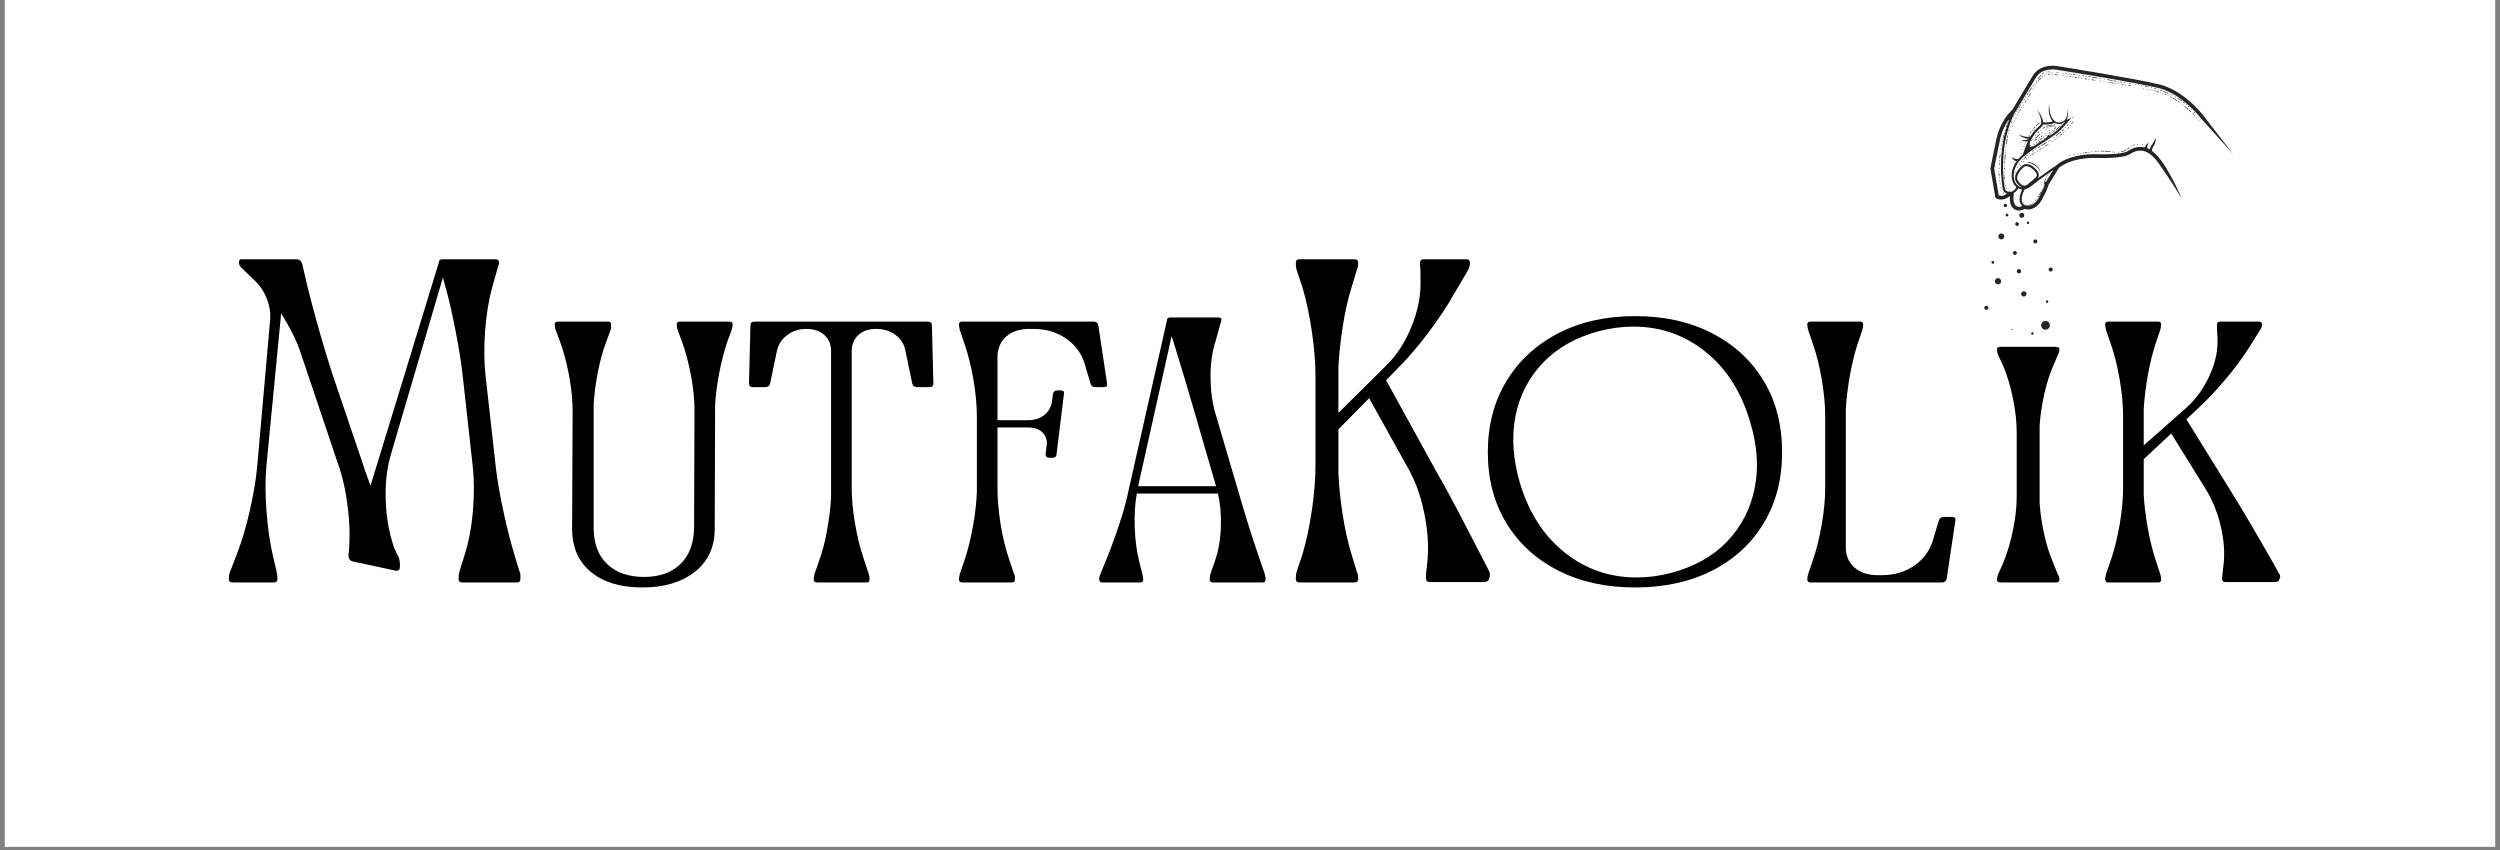 <svg version="1.0" preserveAspectRatio="xMidYMid meet" height="170" viewBox="0 0 375 127.5" zoomAndPan="magnify" width="500" xmlns:xlink="http://www.w3.org/1999/xlink" xmlns="http://www.w3.org/2000/svg"><rect x="0" y="0" width="375" height="127.5" fill="#808080" stroke="none"/><defs><g></g><clipPath id="c3974c3992"><path clip-rule="nonzero" d="M 0.73 0 L 374.266 0 L 374.266 127.004 L 0.73 127.004 Z M 0.73 0"></path></clipPath><clipPath id="08b0bbe771"><path clip-rule="nonzero" d="M 297.641 9.859 L 334.977 9.859 L 334.977 50.203 L 297.641 50.203 Z M 297.641 9.859"></path></clipPath></defs><g clip-path="url(#c3974c3992)"><path fill-rule="nonzero" fill-opacity="1" d="M 0.73 0 L 374.266 0 L 374.266 127.004 L 0.73 127.004 Z M 0.73 0" fill="#ffffff"></path><path fill-rule="nonzero" fill-opacity="1" d="M 0.73 0 L 374.266 0 L 374.266 127.004 L 0.73 127.004 Z M 0.73 0" fill="#ffffff"></path></g><g clip-path="url(#08b0bbe771)"><path fill-rule="nonzero" fill-opacity="1" d="M 322.152 13.445 C 322.195 13.449 322.234 13.434 322.238 13.41 C 322.242 13.383 322.211 13.355 322.168 13.352 C 322.125 13.344 322.086 13.359 322.082 13.387 C 322.082 13.414 322.113 13.438 322.152 13.445 Z M 324.812 14.121 C 324.773 14.105 324.73 14.113 324.723 14.137 C 324.711 14.16 324.734 14.191 324.773 14.207 L 324.891 14.258 C 324.93 14.277 324.969 14.27 324.98 14.246 C 324.988 14.223 324.965 14.191 324.926 14.172 Z M 317.434 12.184 C 317.438 12.16 317.406 12.133 317.359 12.125 L 317.129 12.082 C 317.082 12.074 317.043 12.086 317.039 12.113 C 317.031 12.137 317.066 12.164 317.113 12.176 L 317.344 12.215 C 317.391 12.223 317.43 12.211 317.434 12.184 Z M 325.227 14.309 C 325.188 14.293 325.148 14.297 325.137 14.32 C 325.125 14.344 325.148 14.375 325.188 14.395 C 325.227 14.414 325.266 14.41 325.277 14.387 C 325.289 14.363 325.266 14.328 325.227 14.309 Z M 325.223 13.945 C 325.004 13.852 324.789 13.758 324.57 13.676 C 324.523 13.66 324.48 13.664 324.473 13.691 C 324.465 13.715 324.492 13.746 324.535 13.766 C 324.754 13.844 324.969 13.938 325.184 14.031 C 325.227 14.051 325.27 14.047 325.281 14.023 C 325.289 14 325.266 13.965 325.223 13.945 Z M 322.539 13.465 C 322.535 13.488 322.562 13.516 322.605 13.523 C 322.648 13.531 322.684 13.52 322.691 13.492 C 322.695 13.469 322.668 13.441 322.625 13.43 C 322.582 13.422 322.543 13.438 322.539 13.465 Z M 322.945 13.551 C 322.941 13.574 322.969 13.605 323.012 13.613 C 323.051 13.625 323.09 13.613 323.098 13.586 C 323.102 13.562 323.074 13.535 323.031 13.523 C 322.992 13.512 322.953 13.527 322.945 13.551 Z M 322.793 13.156 C 322.801 13.129 322.77 13.102 322.723 13.086 C 322.68 13.074 322.637 13.086 322.629 13.113 C 322.625 13.137 322.656 13.168 322.699 13.18 C 322.746 13.191 322.785 13.18 322.793 13.156 Z M 323.254 13.629 C 323.246 13.652 323.273 13.684 323.316 13.695 C 323.355 13.703 323.395 13.695 323.402 13.668 C 323.41 13.645 323.383 13.613 323.34 13.602 C 323.301 13.594 323.258 13.605 323.254 13.629 Z M 325.598 14.172 C 325.609 14.148 325.586 14.113 325.543 14.09 C 325.5 14.07 325.457 14.074 325.445 14.098 C 325.434 14.121 325.461 14.156 325.504 14.176 C 325.543 14.195 325.586 14.195 325.598 14.172 Z M 324.336 14.031 C 324.375 14.047 324.414 14.039 324.426 14.016 C 324.434 13.988 324.41 13.957 324.367 13.941 C 324.328 13.926 324.289 13.934 324.281 13.957 C 324.27 13.984 324.297 14.016 324.336 14.031 Z M 323.473 13.691 C 323.469 13.715 323.496 13.746 323.535 13.758 L 323.738 13.82 C 323.781 13.832 323.82 13.824 323.828 13.801 C 323.836 13.777 323.809 13.746 323.77 13.73 L 323.562 13.668 C 323.52 13.656 323.48 13.664 323.473 13.691 Z M 323.426 13.332 C 323.434 13.309 323.402 13.277 323.359 13.266 L 323.227 13.227 C 323.18 13.215 323.137 13.223 323.133 13.246 C 323.125 13.273 323.156 13.305 323.199 13.316 L 323.332 13.355 C 323.375 13.367 323.418 13.359 323.426 13.332 Z M 324.012 13.812 C 323.973 13.797 323.934 13.805 323.922 13.832 C 323.914 13.855 323.941 13.887 323.98 13.902 C 324.023 13.914 324.062 13.906 324.07 13.883 C 324.078 13.859 324.055 13.828 324.012 13.812 Z M 323.766 13.441 C 323.773 13.418 323.746 13.387 323.699 13.371 C 323.656 13.355 323.613 13.367 323.605 13.391 C 323.598 13.414 323.629 13.445 323.672 13.461 C 323.719 13.477 323.758 13.465 323.766 13.441 Z M 325.836 14.289 C 325.848 14.266 325.824 14.23 325.781 14.211 C 325.738 14.188 325.695 14.191 325.684 14.215 C 325.672 14.238 325.699 14.273 325.738 14.293 C 325.781 14.316 325.824 14.312 325.836 14.289 Z M 300.031 23.09 C 300.008 23.086 299.98 23.129 299.973 23.184 C 299.969 23.234 299.984 23.281 300.008 23.285 C 300.035 23.289 300.059 23.246 300.066 23.195 C 300.074 23.141 300.059 23.094 300.031 23.09 Z M 300.156 22.254 C 300.129 22.25 300.102 22.289 300.094 22.344 C 300.086 22.398 300.098 22.445 300.125 22.449 C 300.148 22.453 300.18 22.414 300.188 22.359 C 300.195 22.305 300.18 22.258 300.156 22.254 Z M 300.129 28.047 C 300.105 28.055 300.098 28.102 300.113 28.156 C 300.129 28.207 300.164 28.242 300.188 28.234 C 300.211 28.227 300.219 28.18 300.203 28.129 C 300.188 28.078 300.156 28.039 300.129 28.047 Z M 300.258 21.684 C 300.23 21.676 300.203 21.715 300.191 21.77 C 300.184 21.824 300.195 21.871 300.223 21.875 C 300.246 21.879 300.277 21.84 300.285 21.785 C 300.293 21.734 300.281 21.688 300.258 21.684 Z M 299.949 23.375 L 299.918 23.645 C 299.914 23.699 299.93 23.746 299.957 23.75 C 299.98 23.75 300.008 23.711 300.012 23.656 L 300.043 23.387 C 300.051 23.332 300.035 23.289 300.008 23.285 C 299.98 23.281 299.957 23.324 299.949 23.375 Z M 299.98 27.051 C 299.973 27 299.949 26.957 299.922 26.961 C 299.898 26.965 299.879 27.012 299.887 27.062 C 299.895 27.117 299.922 27.16 299.949 27.156 C 299.973 27.152 299.988 27.105 299.98 27.051 Z M 300 27.48 C 299.973 27.484 299.961 27.531 299.973 27.586 C 299.984 27.641 300.012 27.676 300.039 27.672 C 300.062 27.668 300.074 27.621 300.062 27.566 C 300.055 27.516 300.027 27.477 300 27.48 Z M 325.527 14.562 L 325.715 14.664 C 325.75 14.684 325.793 14.684 325.805 14.66 C 325.816 14.637 325.797 14.602 325.758 14.582 L 325.57 14.48 C 325.531 14.461 325.488 14.465 325.477 14.484 C 325.465 14.508 325.488 14.543 325.527 14.562 Z M 300.359 21.168 C 300.336 21.16 300.305 21.199 300.293 21.254 C 300.285 21.305 300.297 21.352 300.32 21.359 C 300.348 21.363 300.375 21.324 300.387 21.273 C 300.398 21.219 300.387 21.172 300.359 21.168 Z M 325.887 14.703 C 325.871 14.723 325.891 14.762 325.93 14.781 C 326.113 14.887 326.301 14.996 326.48 15.113 C 326.516 15.137 326.555 15.137 326.57 15.113 C 326.586 15.094 326.566 15.055 326.531 15.035 C 326.348 14.918 326.164 14.805 325.977 14.699 C 325.938 14.676 325.898 14.68 325.887 14.703 Z M 330.41 17.211 C 330.406 17.207 330.312 17.086 330.141 16.883 C 329.27 15.867 326.922 13.418 323.91 12.668 C 320.395 11.797 309.301 10.027 308.852 9.957 C 308.742 9.934 308.121 9.805 307.375 9.887 C 306.266 10.012 305.41 10.527 304.895 11.387 C 303.883 13.062 302.102 16.043 301.836 16.492 C 301.512 16.773 300.02 18.191 299.43 20.98 C 298.812 23.918 298.574 25.219 298.574 25.23 L 298.562 25.301 L 298.574 25.371 L 299.281 29.488 L 299.312 29.668 L 299.473 29.762 C 299.824 29.965 300.664 30.125 301.477 29.391 C 301.441 29.926 301.477 30.664 301.855 31.109 C 302.422 31.773 303.195 31.633 303.672 31.344 C 303.855 31.395 304.137 31.441 304.465 31.395 C 304.98 31.32 305.715 31.004 306.301 29.914 C 307.016 28.586 307.215 28.023 307.262 27.762 L 308.824 25.199 C 308.934 25.098 309.363 24.746 310.16 24.406 C 311.027 24.039 312.523 23.617 314.719 23.691 C 315.098 23.703 318.473 23.801 319.512 23.109 C 320.863 22.211 322.125 22.477 323.359 23.926 C 323.508 24.094 323.652 24.281 323.793 24.484 C 325.441 26.812 326.824 29.043 327.246 29.734 C 327.246 29.734 325.859 26.441 324.246 24.164 C 324.09 23.945 323.938 23.746 323.781 23.566 C 323.461 23.188 323.141 22.895 322.824 22.668 C 322.824 22.668 322.824 22.664 322.824 22.664 C 322.816 22.652 322.785 22.621 322.789 22.516 C 322.793 22.414 322.84 22.234 323.012 21.961 C 323.457 21.242 323.375 20.742 323.375 20.742 C 323.375 20.742 323.328 20.824 323.227 21 C 323.121 21.172 322.965 21.434 322.742 21.793 C 322.641 21.953 322.574 22.094 322.531 22.219 L 322.531 22.215 C 322.457 22.402 322.324 22.363 322.324 22.363 C 322.277 22.34 322.23 22.316 322.184 22.297 L 322.184 22.293 C 322.176 22.289 322.168 22.277 322.156 22.266 C 322.125 22.227 322.082 22.164 322.086 22.02 C 322.09 21.875 322.148 21.645 322.355 21.316 C 322.355 21.316 321.777 21.789 321.77 22.008 C 321.738 22.148 321.539 22.09 321.539 22.09 C 321.539 22.09 321.543 22.09 321.543 22.09 C 321.402 22.062 321.266 22.047 321.129 22.043 C 320.328 22.012 319.664 22.344 319.203 22.648 C 319.004 22.785 318.609 22.902 318.148 22.977 C 317.453 23.09 316.598 23.133 315.918 23.145 C 315.238 23.156 314.738 23.137 314.738 23.137 C 310.824 23 308.941 24.367 308.504 24.742 C 308.457 24.781 308.43 24.809 308.414 24.824 C 308.266 24.922 306.754 25.949 305.66 26.758 C 305.711 26.688 305.766 26.594 305.801 26.48 C 305.875 26.234 305.836 25.895 305.539 25.547 C 305.539 25.543 305.535 25.539 305.531 25.535 C 305.223 25.176 304.855 24.871 304.473 24.715 C 304.094 24.559 303.668 24.559 303.34 24.844 C 303.051 25.09 302.656 25.48 302.43 25.957 C 302.199 26.426 302.156 27.02 302.605 27.543 C 302.867 27.848 303.113 28.027 303.348 28.113 C 303.051 28.102 302.773 27.969 302.484 27.637 C 302.137 27.234 301.973 26.562 302.105 25.82 C 302.238 25.074 302.66 24.258 303.477 23.559 C 305.148 22.133 307.074 21.07 308.242 20.215 C 308.367 20.125 308.492 20.023 308.617 19.918 C 309.676 19.012 310.695 17.664 310.699 17.66 L 310.031 17.977 C 310.293 17.176 310.145 16.367 310.145 16.367 C 310.113 16.805 310.191 18.48 308.707 18.363 C 308.59 18.355 307.426 18.258 307.375 15.617 C 307.375 15.617 307.051 17.133 307.84 18.129 C 307.867 18.16 307.891 18.188 307.914 18.211 C 307.555 18.316 307.207 18.359 306.934 18.367 C 306.762 18.375 306.621 18.367 306.523 18.363 C 306.52 18.363 306.516 18.363 306.512 18.359 C 306.508 18.34 306.5 18.32 306.496 18.297 C 306.504 18.289 306.508 18.281 306.504 18.27 C 306.504 18.262 306.492 18.25 306.484 18.246 C 306.164 17.027 305.543 16.457 305.543 16.457 C 305.906 17.016 306.066 17.527 306.141 17.902 C 306.172 18.062 306.188 18.195 306.191 18.297 C 306.188 18.297 306.184 18.297 306.18 18.297 C 306.137 18.312 306.105 18.344 306.117 18.367 C 306.125 18.391 306.16 18.402 306.195 18.391 C 306.195 18.418 306.195 18.441 306.195 18.457 C 306.195 18.484 306.195 18.492 306.195 18.492 C 306.199 18.531 306.121 18.668 306.012 18.789 C 305.902 18.914 305.77 19.035 305.68 19.109 C 305.621 19.16 305.586 19.188 305.586 19.191 L 305.582 19.191 L 305.578 19.195 C 305.199 19.52 304.871 19.961 304.594 20.434 C 303.969 20.77 302.805 20.172 302.805 20.172 C 303.277 20.625 303.766 20.766 304.129 20.789 C 304.227 20.797 304.316 20.793 304.395 20.785 C 304.391 20.793 304.387 20.797 304.387 20.801 C 304.301 20.871 304.207 20.918 304.105 20.953 L 304.125 20.914 C 304.145 20.875 304.141 20.836 304.117 20.824 C 304.094 20.812 304.059 20.836 304.039 20.875 L 303.984 20.988 C 303.559 21.082 303.102 20.957 303.102 20.957 C 303.523 21.215 303.922 21.223 304.199 21.176 C 304.121 21.34 304.047 21.504 303.98 21.66 C 303.672 22.387 303.488 23.008 303.438 23.18 C 303.383 23.227 303.328 23.273 303.273 23.32 C 303.078 23.484 302.906 23.656 302.754 23.836 C 302.652 23.863 302.281 23.945 301.738 23.562 C 301.738 23.562 301.988 24.137 302.48 24.176 C 301.523 25.512 301.555 27.027 302.246 27.844 C 302.309 27.918 302.371 27.984 302.438 28.043 C 302.398 28.242 302.266 28.406 302.129 28.52 C 302.062 28.578 301.996 28.621 301.949 28.652 C 301.926 28.664 301.906 28.676 301.895 28.684 C 301.883 28.688 301.879 28.691 301.879 28.691 C 301.789 28.73 301.66 28.758 301.555 28.766 C 301.543 28.742 301.512 28.734 301.473 28.734 C 301.434 28.734 301.395 28.746 301.387 28.77 C 301.387 28.773 301.387 28.777 301.387 28.777 C 301.383 28.777 301.379 28.777 301.379 28.777 C 301.375 28.777 301.375 28.777 301.375 28.777 C 301.375 28.777 301.371 28.777 301.367 28.777 C 301.301 28.773 301 28.73 300.852 28.547 C 300.812 28.5 300.781 28.445 300.758 28.379 C 300.727 28.285 300.633 27.812 300.562 27.113 C 300.344 25.004 300.289 20.707 302.203 16.906 C 302.227 16.863 302.277 16.836 302.277 16.836 C 302.277 16.832 302.773 16 303.41 14.938 C 304.043 13.875 304.816 12.586 305.367 11.672 C 305.516 11.426 305.688 11.227 305.875 11.066 C 306.438 10.586 307.152 10.438 307.734 10.418 C 308.023 10.406 308.277 10.43 308.457 10.453 C 308.547 10.465 308.621 10.477 308.668 10.484 C 308.719 10.496 308.742 10.5 308.742 10.5 L 308.746 10.5 L 308.754 10.504 C 308.754 10.504 309.469 10.617 310.594 10.801 C 313.98 11.352 321.094 12.539 323.777 13.207 C 326.66 13.918 328.98 16.379 329.719 17.246 C 329.883 17.438 329.969 17.551 329.969 17.551 L 334.977 23.121 Z M 304.523 21.23 C 304.855 20.551 305.281 19.863 305.781 19.438 C 305.793 19.43 305.832 19.398 305.887 19.352 C 305.98 19.27 306.125 19.141 306.25 19 C 306.336 18.895 306.422 18.793 306.469 18.676 C 306.762 18.699 307.473 18.715 308.207 18.445 C 308.289 18.488 308.441 18.555 308.633 18.586 C 308.691 18.598 308.754 18.605 308.82 18.605 C 308.84 18.621 308.871 18.629 308.906 18.629 C 308.941 18.629 308.973 18.617 308.988 18.602 C 309.031 18.598 309.07 18.594 309.113 18.586 C 309.105 18.613 309.156 18.633 309.18 18.648 C 309.195 18.645 309.203 18.676 309.227 18.691 C 309.246 18.715 309.316 18.633 309.23 18.57 C 309.223 18.566 309.215 18.562 309.211 18.562 C 309.363 18.516 309.52 18.441 309.668 18.316 L 309.84 18.211 C 309.832 18.223 309.824 18.23 309.812 18.242 C 309.43 18.688 308.922 19.242 308.41 19.676 C 308.293 19.777 308.172 19.875 308.055 19.961 C 307.84 20.117 307.598 20.285 307.332 20.461 L 307.348 20.438 L 307.602 20.145 C 307.613 20.141 307.625 20.137 307.633 20.125 C 307.668 20.102 307.691 20.07 307.688 20.047 L 307.793 19.93 L 307.676 20.027 C 307.656 20.012 307.617 20.023 307.578 20.051 C 307.535 20.082 307.512 20.125 307.527 20.145 C 307.531 20.148 307.531 20.148 307.531 20.148 L 307.355 20.297 C 307.359 20.285 307.359 20.277 307.355 20.273 C 307.34 20.25 307.293 20.258 307.246 20.289 L 307.121 20.379 C 307.078 20.41 307.055 20.453 307.07 20.473 C 307.082 20.488 307.113 20.488 307.148 20.473 L 306.598 20.938 C 306.199 21.195 305.777 21.469 305.344 21.762 C 305.344 21.762 305.082 21.914 304.848 22 C 304.867 21.98 304.871 21.957 304.863 21.941 C 304.848 21.922 304.801 21.93 304.758 21.961 C 304.719 21.984 304.695 22.023 304.703 22.043 C 304.613 22.062 304.539 22.062 304.504 22.02 C 304.367 21.863 304.523 21.23 304.523 21.23 Z M 302.848 27.336 C 302.488 26.91 302.527 26.504 302.715 26.094 C 302.906 25.688 303.273 25.312 303.543 25.086 C 303.77 24.895 304.035 24.883 304.352 25.008 C 304.668 25.137 305.008 25.41 305.289 25.742 C 305.539 26.039 305.535 26.238 305.496 26.391 C 305.453 26.543 305.336 26.652 305.316 26.668 L 305.312 26.672 L 304.32 27.52 C 304.141 27.676 303.941 27.832 303.727 27.852 C 303.516 27.875 303.238 27.789 302.848 27.336 Z M 303.715 28.395 C 304.164 28.293 304.602 28.012 305.027 27.648 C 305.461 27.281 306.359 26.633 307.145 26.086 C 307.211 26.035 307.281 25.988 307.348 25.941 C 307.348 25.961 307.352 25.977 307.363 25.984 C 307.387 26 307.418 25.988 307.438 25.961 C 307.457 25.934 307.457 25.898 307.434 25.883 C 307.637 25.738 307.832 25.605 307.996 25.492 L 306.875 27.328 C 306.863 27.309 306.848 27.289 306.828 27.266 C 306.816 27.254 306.805 27.242 306.793 27.23 C 306.801 27.207 306.809 27.188 306.812 27.168 C 306.824 27.137 306.812 27.102 306.789 27.094 C 306.766 27.086 306.738 27.105 306.727 27.137 C 306.723 27.145 306.723 27.148 306.719 27.152 C 306.672 27.105 306.613 27.055 306.547 27.008 C 306.547 27.008 306.625 27.129 306.676 27.293 C 306.641 27.406 306.605 27.516 306.57 27.629 C 306.562 27.66 306.574 27.695 306.598 27.703 C 306.621 27.711 306.652 27.691 306.66 27.656 C 306.68 27.598 306.699 27.535 306.715 27.477 C 306.723 27.539 306.723 27.602 306.715 27.664 C 306.703 27.758 306.578 28.23 305.812 29.648 C 305.609 30.027 305.395 30.289 305.18 30.469 C 304.793 30.801 304.422 30.867 304.137 30.855 C 303.996 30.852 303.879 30.828 303.797 30.805 C 303.758 30.793 303.723 30.781 303.703 30.773 C 303.695 30.77 303.688 30.766 303.68 30.762 C 303.68 30.762 303.68 30.762 303.676 30.762 C 303.664 30.754 303.578 30.703 303.492 30.602 C 303.391 30.48 303.281 30.297 303.254 30 C 303.266 30.008 303.281 30.012 303.293 30.008 C 303.316 29.996 303.324 29.961 303.312 29.934 C 303.301 29.902 303.273 29.883 303.246 29.891 C 303.242 29.543 303.348 29.055 303.715 28.395 Z M 302.02 29.625 C 302.023 29.418 302.047 29.227 302.062 29.09 C 302.074 29.027 302.082 28.977 302.086 28.938 C 302.148 28.902 302.238 28.844 302.336 28.762 C 302.473 28.645 302.629 28.473 302.711 28.242 C 302.91 28.363 303.121 28.422 303.336 28.434 C 303.031 29.035 302.926 29.516 302.93 29.898 C 302.938 30.328 303.098 30.629 303.25 30.805 C 303.281 30.84 303.309 30.871 303.336 30.895 C 303.227 30.957 303.09 31.008 302.953 31.023 C 302.723 31.047 302.496 31 302.277 30.746 C 302.07 30.52 302.008 30.043 302.02 29.625 Z M 301.301 18.094 C 301.312 18.098 301.324 18.098 301.336 18.09 C 301.293 18.199 301.254 18.309 301.211 18.418 C 301.215 18.387 301.211 18.363 301.195 18.355 C 301.168 18.348 301.133 18.379 301.113 18.43 C 301.094 18.48 301.098 18.527 301.121 18.539 C 301.141 18.547 301.164 18.527 301.184 18.496 C 300.457 20.559 300.199 22.633 300.148 24.355 C 300.117 25.465 300.172 26.43 300.246 27.145 C 300.32 27.867 300.41 28.324 300.457 28.477 C 300.492 28.586 300.547 28.676 300.609 28.754 C 300.742 28.902 300.906 28.984 301.043 29.031 C 300.68 29.336 300.363 29.391 300.125 29.379 C 300.008 29.371 299.91 29.348 299.844 29.324 C 299.832 29.32 299.82 29.316 299.812 29.312 L 299.125 25.305 C 299.141 25.215 299.199 24.898 299.312 24.324 C 299.445 23.637 299.66 22.578 299.973 21.098 C 300.281 19.633 300.855 18.57 301.348 17.879 L 301.301 17.984 C 301.277 18.035 301.277 18.086 301.301 18.094 Z M 326.391 14.59 C 326.406 14.566 326.383 14.527 326.34 14.504 C 326.301 14.484 326.258 14.484 326.242 14.504 C 326.23 14.527 326.254 14.566 326.297 14.586 C 326.336 14.609 326.379 14.613 326.391 14.59 Z M 301.047 18.742 C 301.02 18.734 300.984 18.77 300.969 18.82 L 300.914 18.969 C 300.898 19.02 300.902 19.07 300.93 19.078 C 300.953 19.086 300.984 19.051 301.004 19 L 301.055 18.852 C 301.074 18.801 301.07 18.754 301.047 18.742 Z M 300.805 19.465 C 300.777 19.457 300.746 19.492 300.73 19.543 C 300.715 19.594 300.723 19.645 300.746 19.652 C 300.77 19.656 300.805 19.621 300.82 19.57 C 300.836 19.52 300.828 19.473 300.805 19.465 Z M 300.449 20.777 C 300.422 20.77 300.391 20.809 300.379 20.863 C 300.367 20.914 300.379 20.961 300.406 20.969 C 300.43 20.973 300.461 20.934 300.473 20.883 C 300.484 20.828 300.473 20.781 300.449 20.777 Z M 300.582 20.23 C 300.559 20.227 300.527 20.262 300.512 20.316 L 300.445 20.578 C 300.434 20.633 300.445 20.68 300.469 20.684 C 300.496 20.691 300.527 20.652 300.539 20.602 L 300.605 20.34 C 300.617 20.285 300.609 20.238 300.582 20.23 Z M 300.668 19.922 C 300.645 19.914 300.609 19.949 300.598 20 C 300.582 20.055 300.59 20.102 300.617 20.109 C 300.641 20.117 300.672 20.078 300.688 20.027 C 300.703 19.977 300.691 19.926 300.668 19.922 Z M 315.832 11.898 C 315.836 11.875 315.805 11.848 315.758 11.84 C 315.711 11.832 315.672 11.844 315.664 11.871 C 315.66 11.898 315.695 11.926 315.742 11.93 C 315.789 11.938 315.828 11.926 315.832 11.898 Z M 314.719 22.695 C 314.719 22.723 314.762 22.742 314.809 22.738 C 314.855 22.734 314.895 22.711 314.895 22.688 C 314.895 22.66 314.852 22.641 314.805 22.645 C 314.754 22.645 314.715 22.668 314.719 22.695 Z M 314.949 11.754 C 314.953 11.727 314.918 11.699 314.871 11.691 C 314.824 11.688 314.785 11.699 314.781 11.727 C 314.777 11.754 314.812 11.777 314.855 11.785 C 314.902 11.793 314.945 11.777 314.949 11.754 Z M 316.777 22.789 C 316.773 22.816 316.812 22.84 316.863 22.844 C 316.91 22.848 316.953 22.832 316.953 22.805 C 316.957 22.777 316.918 22.754 316.871 22.75 C 316.82 22.746 316.781 22.762 316.777 22.789 Z M 315.027 12.199 C 315.078 12.207 315.125 12.191 315.129 12.168 C 315.133 12.141 315.094 12.113 315.043 12.105 C 314.992 12.098 314.945 12.113 314.941 12.137 C 314.938 12.164 314.977 12.191 315.027 12.199 Z M 315.211 11.797 C 315.215 11.77 315.18 11.742 315.133 11.734 C 315.09 11.727 315.047 11.742 315.043 11.77 C 315.039 11.793 315.074 11.82 315.121 11.828 C 315.164 11.836 315.207 11.82 315.211 11.797 Z M 317.082 12.469 C 317.082 12.441 317.047 12.414 316.996 12.406 L 316.738 12.367 C 316.688 12.359 316.645 12.375 316.641 12.398 C 316.637 12.426 316.672 12.453 316.723 12.461 L 316.98 12.5 C 317.031 12.508 317.074 12.492 317.082 12.469 Z M 317.844 12.254 C 317.848 12.227 317.812 12.199 317.766 12.191 C 317.719 12.184 317.68 12.199 317.676 12.227 C 317.672 12.25 317.703 12.277 317.75 12.285 C 317.797 12.293 317.84 12.277 317.844 12.254 Z M 318.758 12.73 C 318.754 12.758 318.793 12.785 318.844 12.793 C 318.895 12.801 318.938 12.785 318.941 12.762 C 318.945 12.734 318.91 12.707 318.859 12.699 C 318.805 12.691 318.762 12.707 318.758 12.73 Z M 322.121 12.988 C 322.129 12.965 322.094 12.934 322.051 12.926 L 321.82 12.871 C 321.773 12.863 321.734 12.875 321.727 12.902 C 321.723 12.926 321.754 12.953 321.801 12.965 L 322.027 13.016 C 322.074 13.027 322.117 13.016 322.121 12.988 Z M 317.648 12.559 C 317.645 12.582 317.684 12.609 317.734 12.617 C 317.785 12.625 317.832 12.613 317.836 12.586 C 317.84 12.559 317.801 12.531 317.75 12.523 C 317.699 12.516 317.652 12.531 317.648 12.559 Z M 317.141 22.863 C 317.191 22.867 317.23 22.848 317.234 22.82 C 317.234 22.797 317.195 22.773 317.148 22.77 C 317.098 22.77 317.059 22.785 317.055 22.812 C 317.055 22.836 317.094 22.863 317.141 22.863 Z M 316.934 12.094 C 316.938 12.066 316.906 12.039 316.859 12.031 L 316.168 11.91 C 316.121 11.902 316.078 11.914 316.074 11.941 C 316.07 11.965 316.105 11.992 316.152 12 L 316.844 12.125 C 316.891 12.133 316.93 12.121 316.934 12.094 Z M 316.551 12.387 C 316.555 12.359 316.516 12.332 316.465 12.324 C 316.414 12.316 316.371 12.332 316.367 12.355 C 316.363 12.383 316.398 12.41 316.449 12.418 C 316.5 12.426 316.547 12.41 316.551 12.387 Z M 317.387 12.516 C 317.391 12.488 317.352 12.461 317.301 12.453 C 317.25 12.445 317.203 12.461 317.199 12.488 C 317.195 12.512 317.234 12.539 317.285 12.547 C 317.336 12.555 317.383 12.543 317.387 12.516 Z M 315.766 22.734 C 316.008 22.746 316.25 22.781 316.496 22.809 C 316.543 22.812 316.586 22.797 316.59 22.77 C 316.59 22.746 316.555 22.723 316.504 22.715 C 316.262 22.688 316.016 22.652 315.77 22.641 C 315.719 22.637 315.68 22.656 315.68 22.684 C 315.676 22.711 315.715 22.73 315.766 22.734 Z M 299.938 26.656 C 299.934 26.602 299.91 26.562 299.883 26.562 C 299.859 26.566 299.84 26.609 299.844 26.664 C 299.852 26.719 299.875 26.762 299.902 26.758 C 299.926 26.754 299.945 26.711 299.938 26.656 Z M 316.172 12.328 C 316.176 12.301 316.141 12.273 316.086 12.266 C 316.035 12.258 315.992 12.273 315.988 12.301 C 315.984 12.324 316.023 12.352 316.074 12.359 C 316.125 12.367 316.168 12.352 316.172 12.328 Z M 315.676 12.25 C 315.68 12.227 315.645 12.199 315.59 12.191 C 315.539 12.184 315.496 12.195 315.492 12.223 C 315.488 12.25 315.527 12.277 315.578 12.285 C 315.629 12.289 315.672 12.277 315.676 12.25 Z M 315.242 22.727 L 315.484 22.727 C 315.535 22.727 315.574 22.707 315.574 22.68 C 315.574 22.652 315.535 22.633 315.488 22.633 L 315.238 22.629 C 315.191 22.633 315.152 22.652 315.152 22.68 C 315.152 22.703 315.191 22.727 315.242 22.727 Z M 317.809 22.867 C 317.855 22.863 317.895 22.84 317.891 22.812 C 317.891 22.785 317.848 22.77 317.801 22.773 C 317.754 22.773 317.715 22.797 317.715 22.824 C 317.715 22.852 317.758 22.867 317.809 22.867 Z M 320.141 21.68 C 320.094 21.695 320.047 21.703 320 21.723 C 319.953 21.738 319.922 21.773 319.934 21.797 C 319.941 21.82 319.984 21.828 320.031 21.812 C 320.074 21.793 320.121 21.785 320.164 21.77 C 320.211 21.758 320.246 21.727 320.238 21.703 C 320.234 21.676 320.188 21.664 320.141 21.68 Z M 321.648 12.883 C 321.652 12.859 321.621 12.828 321.574 12.82 C 321.527 12.812 321.488 12.824 321.484 12.848 C 321.477 12.875 321.512 12.902 321.555 12.914 C 321.602 12.922 321.645 12.91 321.648 12.883 Z M 318.719 12.34 C 318.672 12.332 318.633 12.348 318.629 12.371 C 318.625 12.398 318.66 12.426 318.703 12.43 C 318.75 12.438 318.793 12.422 318.797 12.398 C 318.801 12.371 318.766 12.344 318.719 12.34 Z M 320.367 12.641 C 320.371 12.617 320.336 12.59 320.293 12.582 C 320.246 12.574 320.203 12.59 320.199 12.613 C 320.195 12.641 320.23 12.668 320.277 12.676 C 320.324 12.684 320.363 12.668 320.367 12.641 Z M 320.648 21.59 C 320.598 21.594 320.562 21.617 320.566 21.645 C 320.566 21.668 320.609 21.688 320.656 21.684 C 320.703 21.676 320.742 21.652 320.742 21.629 C 320.738 21.602 320.699 21.582 320.648 21.59 Z M 322.301 13.078 C 322.348 13.09 322.387 13.078 322.395 13.055 C 322.398 13.027 322.367 13 322.324 12.988 C 322.277 12.977 322.234 12.988 322.23 13.012 C 322.223 13.039 322.254 13.066 322.301 13.078 Z M 321.371 21.684 C 321.418 21.691 321.461 21.676 321.465 21.648 C 321.469 21.625 321.43 21.598 321.379 21.594 C 321.332 21.586 321.289 21.605 321.289 21.629 C 321.285 21.656 321.324 21.68 321.371 21.684 Z M 321.309 12.812 C 321.316 12.789 321.281 12.762 321.234 12.754 C 321.188 12.742 321.148 12.758 321.145 12.781 C 321.137 12.809 321.172 12.836 321.219 12.844 C 321.262 12.852 321.305 12.84 321.309 12.812 Z M 321.574 13.332 C 321.574 13.305 321.543 13.281 321.496 13.281 C 321.453 13.277 321.418 13.301 321.418 13.324 C 321.418 13.352 321.449 13.371 321.492 13.375 C 321.535 13.375 321.57 13.359 321.574 13.332 Z M 320.863 12.73 C 320.867 12.703 320.836 12.676 320.789 12.668 C 320.742 12.66 320.699 12.672 320.695 12.699 C 320.691 12.723 320.727 12.754 320.77 12.762 C 320.816 12.77 320.859 12.754 320.863 12.73 Z M 318.238 12.266 L 318.102 12.246 C 318.059 12.238 318.016 12.254 318.012 12.277 C 318.008 12.305 318.043 12.332 318.09 12.34 L 318.223 12.359 C 318.27 12.367 318.312 12.352 318.316 12.324 C 318.32 12.301 318.285 12.273 318.238 12.266 Z M 319.648 12.871 C 319.656 12.848 319.617 12.82 319.566 12.812 L 319.309 12.77 C 319.258 12.762 319.215 12.777 319.211 12.801 C 319.207 12.828 319.242 12.855 319.293 12.863 L 319.551 12.902 C 319.602 12.914 319.645 12.898 319.648 12.871 Z M 318.219 12.645 C 318.215 12.672 318.25 12.699 318.301 12.707 L 318.453 12.73 C 318.504 12.738 318.547 12.723 318.551 12.699 C 318.555 12.672 318.516 12.645 318.465 12.637 L 318.316 12.613 C 318.266 12.605 318.223 12.621 318.219 12.645 Z M 318.246 22.809 C 318.488 22.754 318.727 22.652 318.934 22.516 C 318.977 22.492 319 22.449 318.984 22.43 C 318.969 22.406 318.926 22.414 318.887 22.438 C 318.684 22.566 318.461 22.664 318.223 22.715 C 318.176 22.727 318.141 22.754 318.148 22.777 C 318.152 22.805 318.195 22.816 318.246 22.809 Z M 319.711 21.949 C 319.75 21.926 319.777 21.895 319.766 21.867 C 319.758 21.848 319.711 21.844 319.664 21.867 C 319.621 21.895 319.598 21.934 319.613 21.953 C 319.625 21.977 319.672 21.973 319.711 21.949 Z M 319.48 12.5 C 319.484 12.473 319.449 12.449 319.402 12.441 C 319.355 12.434 319.316 12.449 319.312 12.473 C 319.309 12.5 319.344 12.527 319.387 12.535 C 319.434 12.539 319.477 12.527 319.48 12.5 Z M 319.305 22.121 C 319.242 22.176 319.18 22.227 319.117 22.273 C 319.078 22.305 319.059 22.344 319.074 22.367 C 319.09 22.387 319.133 22.379 319.172 22.348 C 319.238 22.297 319.305 22.246 319.367 22.195 C 319.402 22.16 319.422 22.121 319.402 22.102 C 319.387 22.082 319.344 22.09 319.305 22.121 Z M 319.555 12.559 C 319.602 12.566 319.641 12.551 319.645 12.527 C 319.648 12.5 319.617 12.473 319.57 12.465 C 319.523 12.461 319.484 12.473 319.48 12.5 C 319.477 12.527 319.508 12.551 319.555 12.559 Z M 324.379 13.656 C 324.391 13.629 324.359 13.598 324.316 13.582 L 324.094 13.504 C 324.051 13.488 324.008 13.496 324 13.52 C 323.992 13.543 324.02 13.578 324.062 13.594 L 324.285 13.668 C 324.328 13.684 324.371 13.68 324.379 13.656 Z M 306.848 20 C 306.828 19.977 306.781 19.988 306.742 20.02 C 306.699 20.051 306.676 20.094 306.691 20.117 C 306.707 20.137 306.754 20.125 306.797 20.094 C 306.84 20.062 306.863 20.02 306.848 20 Z M 306.59 20.523 C 306.578 20.5 306.527 20.508 306.484 20.539 C 306.441 20.57 306.418 20.613 306.434 20.633 C 306.449 20.656 306.496 20.648 306.539 20.617 C 306.582 20.586 306.605 20.543 306.59 20.523 Z M 306.633 20.715 C 306.59 20.746 306.566 20.785 306.582 20.809 C 306.594 20.828 306.645 20.824 306.688 20.793 C 306.73 20.762 306.754 20.723 306.738 20.699 C 306.727 20.68 306.68 20.688 306.633 20.715 Z M 306.973 18.996 C 307.219 18.898 307.477 18.832 307.734 18.777 C 307.785 18.766 307.824 18.738 307.82 18.711 C 307.812 18.684 307.77 18.672 307.715 18.684 C 307.453 18.738 307.191 18.809 306.938 18.91 C 306.887 18.93 306.855 18.969 306.867 18.992 C 306.879 19.016 306.926 19.016 306.973 18.996 Z M 306.867 20.27 C 306.824 20.301 306.801 20.34 306.816 20.363 C 306.832 20.383 306.879 20.375 306.922 20.344 C 306.965 20.312 306.988 20.27 306.973 20.25 C 306.957 20.23 306.91 20.238 306.867 20.27 Z M 306.246 20.977 C 306.203 21.008 306.176 21.047 306.191 21.07 C 306.207 21.094 306.254 21.086 306.297 21.055 C 306.344 21.027 306.367 20.984 306.352 20.965 C 306.336 20.941 306.289 20.949 306.246 20.977 Z M 305.852 20.656 C 305.805 20.684 305.781 20.727 305.797 20.746 C 305.809 20.77 305.855 20.766 305.902 20.734 C 305.945 20.703 305.973 20.664 305.957 20.641 C 305.941 20.621 305.895 20.625 305.852 20.656 Z M 306.062 20.957 L 306.281 20.801 C 306.324 20.77 306.348 20.727 306.332 20.707 C 306.316 20.688 306.27 20.695 306.227 20.727 L 306.008 20.879 C 305.965 20.91 305.941 20.953 305.957 20.973 C 305.973 20.996 306.02 20.988 306.062 20.957 Z M 305.727 21.141 C 305.738 21.16 305.785 21.152 305.832 21.121 C 305.875 21.09 305.898 21.047 305.883 21.027 C 305.867 21.008 305.82 21.016 305.777 21.047 C 305.73 21.078 305.711 21.117 305.727 21.141 Z M 308.16 19.289 C 308.121 19.324 308.102 19.367 308.117 19.387 C 308.137 19.406 308.184 19.395 308.223 19.359 C 308.289 19.297 308.359 19.242 308.418 19.156 C 308.457 19.102 308.43 19.027 308.398 19.043 C 308.375 19.051 308.363 19.074 308.336 19.105 C 308.297 19.168 308.223 19.23 308.16 19.289 Z M 308.195 18.695 C 308.25 18.688 308.289 18.66 308.285 18.637 C 308.281 18.609 308.238 18.594 308.184 18.602 C 308.129 18.609 308.09 18.637 308.094 18.664 C 308.098 18.688 308.145 18.703 308.195 18.695 Z M 305.98 21.152 L 305.758 21.301 C 305.715 21.328 305.688 21.371 305.703 21.395 C 305.719 21.414 305.766 21.41 305.809 21.379 L 306.031 21.234 C 306.078 21.203 306.102 21.16 306.086 21.141 C 306.074 21.117 306.023 21.125 305.98 21.152 Z M 299.879 26.469 C 299.902 26.465 299.922 26.422 299.918 26.367 C 299.91 26.277 299.91 26.188 299.906 26.098 C 299.902 26.043 299.883 26 299.855 26.004 C 299.828 26.004 299.809 26.047 299.812 26.102 C 299.816 26.191 299.816 26.281 299.824 26.375 C 299.828 26.43 299.852 26.469 299.879 26.469 Z M 308.352 19.504 C 308.371 19.523 308.414 19.512 308.457 19.48 C 308.66 19.305 308.871 19.141 309.07 18.957 C 309.109 18.922 309.125 18.875 309.105 18.855 C 309.086 18.84 309.043 18.852 309.004 18.891 C 308.812 19.066 308.602 19.234 308.395 19.406 C 308.355 19.441 308.336 19.484 308.352 19.504 Z M 307.473 19.828 L 307.348 19.922 C 307.305 19.953 307.281 19.996 307.297 20.016 C 307.312 20.035 307.359 20.027 307.402 19.996 L 307.527 19.906 C 307.57 19.871 307.594 19.828 307.578 19.809 C 307.562 19.789 307.516 19.797 307.473 19.828 Z M 308.164 19.602 L 307.953 19.77 C 307.914 19.801 307.891 19.844 307.906 19.863 C 307.922 19.887 307.969 19.875 308.012 19.844 L 308.223 19.676 C 308.262 19.641 308.285 19.598 308.266 19.578 C 308.25 19.559 308.203 19.57 308.164 19.602 Z M 307.418 19.605 C 307.461 19.574 307.48 19.531 307.465 19.512 C 307.445 19.488 307.398 19.5 307.359 19.535 C 307.316 19.566 307.297 19.609 307.312 19.633 C 307.328 19.652 307.375 19.641 307.418 19.605 Z M 307.902 19.562 C 307.887 19.539 307.84 19.551 307.797 19.582 C 307.754 19.617 307.734 19.66 307.75 19.68 C 307.766 19.699 307.812 19.691 307.855 19.656 C 307.898 19.625 307.918 19.582 307.902 19.562 Z M 307.078 19.145 C 307.035 19.176 307.012 19.219 307.031 19.242 C 307.047 19.262 307.094 19.25 307.133 19.219 C 307.176 19.188 307.199 19.152 307.188 19.129 C 307.172 19.105 307.121 19.109 307.078 19.145 Z M 328.414 16.078 C 328.434 16.059 328.422 16.02 328.387 15.988 L 328.285 15.895 C 328.25 15.859 328.207 15.852 328.191 15.871 C 328.172 15.891 328.188 15.93 328.223 15.965 L 328.32 16.055 C 328.355 16.086 328.398 16.098 328.414 16.078 Z M 327.379 15.684 C 327.363 15.703 327.379 15.742 327.41 15.77 C 327.445 15.793 327.484 15.801 327.5 15.777 C 327.516 15.758 327.504 15.719 327.469 15.695 C 327.434 15.668 327.395 15.66 327.379 15.684 Z M 305.52 21.457 C 305.473 21.484 305.449 21.527 305.465 21.547 C 305.477 21.57 305.527 21.566 305.57 21.535 C 305.617 21.508 305.641 21.465 305.625 21.445 C 305.613 21.422 305.562 21.43 305.52 21.457 Z M 328.059 15.762 C 328.074 15.738 328.059 15.699 328.023 15.668 C 327.988 15.641 327.945 15.629 327.93 15.652 C 327.914 15.672 327.93 15.711 327.965 15.742 C 328 15.77 328.043 15.781 328.059 15.762 Z M 327.766 15.93 C 327.734 15.902 327.695 15.898 327.676 15.918 C 327.66 15.938 327.676 15.977 327.707 16.004 C 327.871 16.145 328.039 16.277 328.191 16.426 C 328.227 16.453 328.266 16.461 328.281 16.441 C 328.301 16.422 328.289 16.383 328.258 16.355 C 328.102 16.207 327.93 16.07 327.766 15.93 Z M 326.711 15.207 C 326.695 15.227 326.711 15.266 326.746 15.289 C 326.781 15.312 326.824 15.316 326.836 15.293 C 326.852 15.273 326.836 15.234 326.801 15.211 C 326.766 15.188 326.723 15.184 326.711 15.207 Z M 327.289 15.105 C 327.102 14.969 326.898 14.844 326.699 14.715 C 326.66 14.691 326.617 14.691 326.602 14.715 C 326.59 14.738 326.609 14.773 326.652 14.797 C 326.848 14.922 327.047 15.047 327.238 15.184 C 327.273 15.211 327.316 15.215 327.332 15.191 C 327.348 15.172 327.328 15.133 327.289 15.105 Z M 326.91 15.344 C 326.898 15.363 326.914 15.402 326.949 15.426 C 326.984 15.449 327.023 15.453 327.039 15.434 C 327.055 15.41 327.039 15.375 327.004 15.348 C 326.969 15.324 326.926 15.32 326.91 15.344 Z M 327.738 15.5 C 327.754 15.477 327.738 15.438 327.703 15.41 L 327.516 15.266 C 327.477 15.238 327.434 15.234 327.418 15.254 C 327.402 15.273 327.422 15.312 327.457 15.34 L 327.645 15.484 C 327.68 15.512 327.723 15.52 327.738 15.5 Z M 329.375 17.57 C 329.355 17.586 329.363 17.625 329.391 17.66 C 329.422 17.691 329.461 17.703 329.48 17.688 C 329.5 17.672 329.492 17.629 329.465 17.598 C 329.434 17.566 329.398 17.551 329.375 17.57 Z M 328.441 16.523 C 328.41 16.496 328.371 16.488 328.352 16.508 C 328.336 16.527 328.348 16.566 328.379 16.594 C 328.43 16.641 328.48 16.691 328.531 16.742 C 328.562 16.773 328.602 16.781 328.621 16.762 C 328.637 16.746 328.629 16.703 328.598 16.676 C 328.547 16.625 328.496 16.574 328.441 16.523 Z M 329.781 18.059 C 329.762 18.074 329.766 18.113 329.793 18.145 C 329.82 18.18 329.859 18.195 329.879 18.176 C 329.898 18.16 329.895 18.121 329.867 18.09 C 329.84 18.055 329.801 18.039 329.781 18.059 Z M 305.562 21.258 C 305.547 21.234 305.5 21.246 305.457 21.273 C 305.414 21.305 305.391 21.348 305.406 21.371 C 305.422 21.391 305.469 21.383 305.512 21.352 C 305.555 21.32 305.578 21.277 305.562 21.258 Z M 329.117 16.801 C 329.098 16.816 329.109 16.859 329.141 16.895 C 329.168 16.93 329.211 16.945 329.23 16.926 C 329.25 16.91 329.242 16.867 329.211 16.832 C 329.18 16.797 329.137 16.785 329.117 16.801 Z M 328.738 16.324 C 328.703 16.293 328.66 16.277 328.645 16.297 C 328.625 16.316 328.637 16.359 328.672 16.391 C 328.703 16.426 328.742 16.438 328.762 16.418 C 328.781 16.398 328.77 16.359 328.738 16.324 Z M 329.082 17.172 C 329.055 17.141 329.012 17.129 328.996 17.148 C 328.977 17.164 328.984 17.203 329.012 17.234 L 329.098 17.324 C 329.129 17.355 329.168 17.371 329.188 17.352 C 329.207 17.336 329.199 17.293 329.168 17.262 Z M 328.777 16.918 C 328.762 16.938 328.77 16.977 328.801 17.008 C 328.828 17.039 328.867 17.051 328.887 17.031 C 328.906 17.016 328.895 16.973 328.867 16.941 C 328.836 16.91 328.797 16.902 328.777 16.918 Z M 307.367 19.027 C 307.379 19.051 307.426 19.055 307.473 19.035 C 307.715 18.945 307.988 18.902 308.23 18.965 C 308.273 18.98 308.316 18.977 308.332 18.957 C 308.348 18.934 308.312 18.891 308.258 18.875 C 307.977 18.805 307.699 18.855 307.441 18.949 C 307.391 18.969 307.355 19.004 307.367 19.027 Z M 304.867 30.574 C 304.895 30.555 304.902 30.52 304.887 30.5 C 304.867 30.48 304.832 30.48 304.809 30.5 C 304.781 30.523 304.773 30.551 304.789 30.574 C 304.801 30.594 304.84 30.598 304.867 30.574 Z M 305.094 30.371 C 305.121 30.348 305.125 30.312 305.105 30.293 C 305.086 30.277 305.055 30.281 305.031 30.305 C 305.004 30.328 305 30.363 305.016 30.383 C 305.035 30.398 305.07 30.395 305.094 30.371 Z M 305.352 30.086 L 305.418 30.008 C 305.438 29.98 305.438 29.945 305.418 29.93 C 305.395 29.914 305.363 29.922 305.344 29.949 L 305.281 30.027 C 305.258 30.055 305.258 30.086 305.277 30.105 C 305.297 30.121 305.332 30.113 305.352 30.086 Z M 304.535 30.773 C 304.59 30.75 304.641 30.723 304.691 30.691 C 304.723 30.676 304.734 30.641 304.719 30.621 C 304.707 30.598 304.672 30.598 304.645 30.613 C 304.598 30.641 304.547 30.668 304.496 30.688 C 304.469 30.699 304.449 30.73 304.457 30.754 C 304.469 30.777 304.5 30.789 304.535 30.773 Z M 305.574 29.797 C 305.594 29.77 305.594 29.734 305.574 29.719 C 305.551 29.703 305.52 29.715 305.5 29.742 C 305.48 29.77 305.48 29.805 305.5 29.82 C 305.523 29.836 305.555 29.824 305.574 29.797 Z M 305.953 29.242 C 306.043 29.094 306.129 28.945 306.211 28.793 C 306.223 28.762 306.219 28.727 306.195 28.715 C 306.172 28.703 306.141 28.719 306.125 28.746 C 306.047 28.898 305.961 29.047 305.871 29.191 C 305.855 29.219 305.855 29.254 305.879 29.27 C 305.902 29.281 305.934 29.27 305.953 29.242 Z M 306.254 28.594 C 306.277 28.605 306.309 28.59 306.324 28.559 C 306.34 28.527 306.332 28.496 306.309 28.484 C 306.285 28.473 306.254 28.488 306.238 28.52 C 306.223 28.551 306.23 28.586 306.254 28.594 Z M 305.75 29.551 L 305.844 29.406 C 305.863 29.379 305.863 29.344 305.84 29.328 C 305.816 29.312 305.785 29.324 305.766 29.355 L 305.672 29.496 C 305.652 29.523 305.656 29.559 305.676 29.574 C 305.695 29.59 305.73 29.578 305.75 29.551 Z M 304.352 30.832 C 304.387 30.824 304.41 30.793 304.402 30.77 C 304.395 30.746 304.363 30.734 304.332 30.738 C 304.301 30.746 304.277 30.77 304.281 30.797 C 304.285 30.82 304.316 30.836 304.352 30.832 Z M 303.562 30.465 C 303.582 30.445 303.582 30.414 303.562 30.387 C 303.543 30.359 303.508 30.352 303.488 30.363 C 303.465 30.379 303.465 30.414 303.488 30.441 C 303.508 30.473 303.543 30.48 303.562 30.465 Z M 299.871 24.797 C 299.898 24.797 299.922 24.758 299.926 24.703 L 299.934 24.543 C 299.938 24.492 299.922 24.445 299.895 24.445 C 299.867 24.441 299.844 24.484 299.84 24.539 L 299.832 24.695 C 299.828 24.75 299.848 24.797 299.871 24.797 Z M 299.852 25.398 C 299.879 25.398 299.898 25.355 299.902 25.301 C 299.902 25.246 299.883 25.203 299.855 25.203 C 299.828 25.203 299.809 25.246 299.805 25.301 C 299.805 25.355 299.824 25.398 299.852 25.398 Z M 299.91 24.227 C 299.938 24.227 299.961 24.188 299.965 24.133 C 299.969 24.078 299.953 24.035 299.926 24.031 C 299.902 24.027 299.875 24.07 299.871 24.125 C 299.867 24.18 299.887 24.223 299.91 24.227 Z M 299.852 25.875 C 299.879 25.875 299.898 25.828 299.898 25.777 C 299.898 25.723 299.875 25.68 299.852 25.68 C 299.824 25.68 299.805 25.723 299.805 25.777 C 299.805 25.832 299.828 25.875 299.852 25.875 Z M 304.082 30.84 C 304.121 30.844 304.152 30.824 304.152 30.801 C 304.152 30.773 304.129 30.75 304.098 30.746 C 304.066 30.742 304.035 30.758 304.031 30.781 C 304.023 30.805 304.047 30.832 304.082 30.84 Z M 303.758 30.711 C 303.789 30.73 303.824 30.727 303.836 30.703 C 303.852 30.68 303.84 30.648 303.812 30.633 C 303.785 30.613 303.754 30.613 303.734 30.633 C 303.719 30.652 303.73 30.688 303.758 30.711 Z M 300.547 28.992 C 300.566 28.977 300.559 28.934 300.531 28.887 C 300.504 28.844 300.465 28.816 300.441 28.832 C 300.418 28.844 300.422 28.895 300.453 28.941 C 300.484 28.988 300.527 29.012 300.547 28.992 Z M 306.336 28.418 C 306.359 28.43 306.391 28.414 306.402 28.379 C 306.418 28.348 306.41 28.316 306.383 28.305 C 306.359 28.297 306.332 28.312 306.316 28.344 C 306.305 28.375 306.312 28.41 306.336 28.418 Z M 307.004 26.59 C 307.027 26.602 307.059 26.586 307.074 26.555 C 307.086 26.523 307.082 26.492 307.059 26.477 C 307.035 26.465 307.004 26.48 306.988 26.512 C 306.973 26.543 306.98 26.578 307.004 26.59 Z M 306.504 27.992 C 306.527 28 306.559 27.98 306.566 27.945 C 306.578 27.914 306.566 27.883 306.543 27.875 C 306.52 27.867 306.488 27.883 306.48 27.918 C 306.469 27.949 306.48 27.98 306.504 27.992 Z M 305.324 20.766 C 305.344 20.781 305.383 20.758 305.418 20.719 C 305.578 20.516 305.781 20.34 305.98 20.164 C 306.023 20.129 306.043 20.086 306.023 20.066 C 306.008 20.047 305.961 20.059 305.922 20.094 C 305.719 20.27 305.516 20.445 305.344 20.66 C 305.309 20.703 305.301 20.754 305.324 20.766 Z M 306.117 19.57 C 306.16 19.535 306.18 19.492 306.16 19.473 C 306.145 19.453 306.098 19.465 306.059 19.5 C 306.016 19.535 305.996 19.578 306.016 19.598 C 306.031 19.617 306.078 19.605 306.117 19.57 Z M 305.344 20.336 C 305.379 20.297 305.391 20.25 305.371 20.234 C 305.352 20.215 305.309 20.234 305.273 20.273 C 305.238 20.316 305.227 20.363 305.246 20.379 C 305.266 20.395 305.309 20.375 305.344 20.336 Z M 305.719 19.938 L 305.832 19.828 C 305.871 19.793 305.887 19.746 305.867 19.73 C 305.852 19.711 305.805 19.723 305.766 19.762 L 305.652 19.871 C 305.617 19.906 305.602 19.953 305.617 19.973 C 305.637 19.988 305.684 19.973 305.719 19.938 Z M 306.117 20.531 C 306.133 20.555 306.18 20.547 306.227 20.516 L 306.352 20.426 C 306.395 20.395 306.418 20.352 306.402 20.328 C 306.387 20.309 306.34 20.316 306.297 20.348 L 306.172 20.438 C 306.129 20.469 306.105 20.512 306.117 20.531 Z M 306.484 19.281 C 306.555 19.23 306.629 19.184 306.703 19.137 C 306.75 19.109 306.777 19.07 306.762 19.047 C 306.75 19.023 306.703 19.027 306.656 19.055 C 306.578 19.105 306.504 19.152 306.43 19.207 C 306.387 19.238 306.363 19.281 306.379 19.301 C 306.395 19.32 306.441 19.312 306.484 19.281 Z M 306.344 19.863 C 306.387 19.828 306.406 19.785 306.391 19.766 C 306.371 19.746 306.324 19.754 306.285 19.789 C 306.242 19.824 306.223 19.867 306.238 19.887 C 306.258 19.906 306.301 19.895 306.344 19.863 Z M 305.359 21.027 C 305.41 21.016 305.449 20.996 305.492 20.977 C 305.539 20.949 305.57 20.91 305.555 20.891 C 305.543 20.867 305.496 20.867 305.449 20.891 C 305.398 20.926 305.305 20.941 305.281 20.949 C 305.285 20.926 305.281 20.879 305.262 20.867 C 305.238 20.855 305.195 20.883 305.188 20.965 C 305.223 21.09 305.328 21.027 305.359 21.027 Z M 307.121 26.367 C 307.141 26.383 307.176 26.367 307.191 26.34 L 307.242 26.254 C 307.262 26.227 307.258 26.191 307.234 26.176 C 307.215 26.164 307.18 26.176 307.164 26.203 L 307.109 26.293 C 307.094 26.32 307.098 26.355 307.121 26.367 Z M 305.133 21.762 C 305.148 21.785 305.195 21.777 305.238 21.75 C 305.285 21.723 305.309 21.68 305.297 21.656 C 305.281 21.637 305.234 21.641 305.188 21.672 C 305.145 21.699 305.117 21.742 305.133 21.762 Z M 306.816 27.023 C 306.84 27.031 306.871 27.012 306.883 26.98 L 306.945 26.824 C 306.957 26.793 306.949 26.762 306.926 26.75 C 306.902 26.738 306.871 26.758 306.859 26.789 L 306.793 26.949 C 306.781 26.98 306.793 27.016 306.816 27.023 Z M 304.645 21.84 C 304.637 21.816 304.586 21.812 304.559 21.809 C 304.539 21.812 304.52 21.789 304.492 21.785 C 304.465 21.777 304.441 21.875 304.539 21.898 C 304.617 21.906 304.652 21.863 304.645 21.84 Z M 306.902 19.41 C 306.941 19.375 306.961 19.332 306.945 19.312 C 306.93 19.289 306.883 19.301 306.84 19.336 C 306.801 19.371 306.781 19.414 306.797 19.434 C 306.812 19.453 306.859 19.441 306.902 19.41 Z M 305.086 21.648 C 305.129 21.617 305.152 21.578 305.141 21.555 C 305.125 21.535 305.078 21.543 305.035 21.57 C 304.988 21.602 304.965 21.641 304.977 21.664 C 304.992 21.684 305.039 21.68 305.086 21.648 Z M 304.691 21.184 C 304.715 21.195 304.754 21.168 304.777 21.121 C 304.801 21.074 304.805 21.027 304.785 21.016 C 304.762 21.004 304.719 21.027 304.695 21.078 C 304.668 21.125 304.668 21.176 304.691 21.184 Z M 304.871 20.957 C 304.898 20.914 304.906 20.867 304.887 20.852 C 304.863 20.84 304.82 20.863 304.793 20.906 C 304.766 20.953 304.762 21.004 304.785 21.016 C 304.805 21.027 304.848 21.004 304.871 20.957 Z M 304.613 23.383 C 304.648 23.355 304.668 23.316 304.652 23.293 C 304.637 23.273 304.594 23.281 304.555 23.309 C 304.516 23.34 304.496 23.379 304.516 23.398 C 304.531 23.422 304.574 23.414 304.613 23.383 Z M 301.172 20.613 L 301.215 20.383 C 301.227 20.336 301.211 20.297 301.188 20.289 C 301.16 20.285 301.133 20.32 301.125 20.363 L 301.078 20.594 C 301.07 20.641 301.086 20.684 301.109 20.688 C 301.137 20.691 301.164 20.66 301.172 20.613 Z M 301.379 19.648 L 301.414 19.516 C 301.426 19.469 301.414 19.43 301.387 19.422 C 301.363 19.414 301.332 19.445 301.32 19.492 L 301.289 19.625 C 301.277 19.672 301.289 19.715 301.312 19.719 C 301.34 19.727 301.367 19.691 301.379 19.648 Z M 301.238 20.051 C 301.262 20.059 301.293 20.023 301.301 19.98 C 301.312 19.934 301.301 19.891 301.273 19.887 C 301.25 19.879 301.219 19.914 301.211 19.957 C 301.199 20.004 301.211 20.047 301.238 20.051 Z M 303.219 23.043 C 303.234 23.004 303.227 22.965 303.203 22.953 C 303.18 22.945 303.145 22.973 303.133 23.012 C 303.117 23.051 303.125 23.094 303.148 23.102 C 303.176 23.109 303.207 23.082 303.219 23.043 Z M 300.855 22.523 C 300.828 22.52 300.805 22.555 300.797 22.602 C 300.793 22.648 300.812 22.688 300.836 22.691 C 300.863 22.695 300.887 22.66 300.891 22.613 C 300.898 22.566 300.879 22.527 300.855 22.523 Z M 301.094 20.789 C 301.066 20.785 301.039 20.82 301.031 20.867 C 300.992 21.098 300.957 21.328 300.922 21.562 C 300.914 21.609 300.934 21.648 300.957 21.652 C 300.984 21.656 301.008 21.621 301.016 21.574 C 301.047 21.344 301.086 21.113 301.125 20.883 C 301.133 20.836 301.117 20.793 301.094 20.789 Z M 303.457 22.418 C 303.477 22.375 303.469 22.336 303.445 22.328 C 303.422 22.316 303.387 22.34 303.371 22.383 C 303.355 22.422 303.363 22.461 303.387 22.473 C 303.41 22.48 303.441 22.457 303.457 22.418 Z M 300.961 21.988 C 300.965 21.941 300.953 21.898 300.926 21.898 C 300.898 21.895 300.875 21.93 300.867 21.977 C 300.863 22.02 300.879 22.062 300.906 22.066 C 300.93 22.066 300.957 22.031 300.961 21.988 Z M 301.004 28.387 C 301.027 28.375 301.031 28.332 301.012 28.293 C 300.996 28.25 300.961 28.223 300.938 28.23 C 300.914 28.238 300.906 28.281 300.926 28.328 C 300.945 28.371 300.98 28.398 301.004 28.387 Z M 303.934 21.316 C 303.949 21.277 303.945 21.238 303.922 21.227 C 303.898 21.215 303.863 21.238 303.848 21.277 C 303.828 21.316 303.832 21.355 303.855 21.367 C 303.879 21.379 303.914 21.355 303.934 21.316 Z M 310.422 23.281 C 310.371 23.293 310.336 23.324 310.344 23.348 C 310.348 23.371 310.391 23.383 310.441 23.375 C 310.488 23.363 310.523 23.336 310.516 23.309 C 310.512 23.285 310.469 23.273 310.422 23.281 Z M 310.586 18.215 C 310.566 18.199 310.523 18.223 310.492 18.266 C 310.465 18.309 310.457 18.355 310.477 18.371 C 310.496 18.387 310.539 18.363 310.57 18.32 C 310.602 18.277 310.609 18.23 310.586 18.215 Z M 310.211 19.289 L 310.305 19.184 C 310.34 19.148 310.348 19.105 310.328 19.09 C 310.309 19.07 310.27 19.086 310.234 19.121 L 310.141 19.227 C 310.109 19.262 310.098 19.305 310.117 19.32 C 310.137 19.34 310.176 19.324 310.211 19.289 Z M 310.23 18.758 C 310.266 18.715 310.277 18.668 310.258 18.652 C 310.238 18.637 310.195 18.656 310.16 18.695 L 310.059 18.812 C 310.023 18.852 310.012 18.898 310.031 18.914 C 310.051 18.934 310.094 18.914 310.129 18.875 Z M 303.633 21.988 C 303.652 21.949 303.645 21.91 303.621 21.898 C 303.598 21.887 303.566 21.914 303.547 21.953 C 303.531 21.992 303.535 22.031 303.562 22.043 C 303.586 22.051 303.617 22.027 303.633 21.988 Z M 303.801 21.605 C 303.816 21.566 303.812 21.527 303.789 21.516 C 303.766 21.504 303.734 21.527 303.715 21.566 C 303.699 21.605 303.703 21.648 303.727 21.656 C 303.75 21.668 303.785 21.645 303.801 21.605 Z M 310.547 18.898 C 310.578 18.863 310.586 18.82 310.562 18.805 C 310.543 18.789 310.504 18.805 310.473 18.84 C 310.441 18.879 310.434 18.922 310.453 18.938 C 310.473 18.957 310.516 18.938 310.547 18.898 Z M 300.844 27.91 C 300.871 27.902 300.883 27.863 300.871 27.816 C 300.863 27.773 300.836 27.738 300.809 27.746 C 300.785 27.75 300.77 27.789 300.781 27.836 C 300.789 27.883 300.82 27.918 300.844 27.91 Z M 300.742 23.219 L 300.695 23.922 C 300.691 23.969 300.711 24.008 300.738 24.012 C 300.766 24.012 300.785 23.977 300.789 23.93 L 300.836 23.227 C 300.84 23.18 300.824 23.141 300.797 23.137 C 300.77 23.137 300.746 23.172 300.742 23.219 Z M 301.844 18.93 C 301.832 18.98 301.844 19.027 301.867 19.031 C 301.895 19.035 301.922 19 301.938 18.953 C 301.949 18.902 301.941 18.859 301.918 18.852 C 301.891 18.844 301.859 18.879 301.844 18.93 Z M 300.766 27.461 C 300.793 27.461 300.809 27.418 300.801 27.375 C 300.797 27.328 300.773 27.293 300.746 27.293 C 300.719 27.297 300.703 27.336 300.707 27.383 C 300.715 27.43 300.738 27.465 300.766 27.461 Z M 301.664 18.363 C 301.648 18.406 301.656 18.449 301.68 18.457 C 301.703 18.465 301.738 18.438 301.75 18.395 C 301.77 18.352 301.762 18.309 301.738 18.297 C 301.715 18.289 301.68 18.316 301.664 18.363 Z M 301.449 19.023 C 301.438 19.066 301.445 19.109 301.473 19.117 C 301.496 19.125 301.527 19.094 301.539 19.047 C 301.551 19.004 301.543 18.961 301.52 18.953 C 301.492 18.945 301.461 18.977 301.449 19.023 Z M 301.812 18.234 C 301.828 18.191 301.82 18.148 301.797 18.141 C 301.773 18.129 301.738 18.16 301.723 18.203 C 301.707 18.246 301.711 18.289 301.738 18.297 C 301.762 18.309 301.793 18.277 301.812 18.234 Z M 302.352 17.762 C 302.375 17.77 302.41 17.742 302.434 17.695 C 302.457 17.648 302.457 17.602 302.434 17.59 C 302.41 17.578 302.371 17.609 302.348 17.656 C 302.328 17.703 302.328 17.75 302.352 17.762 Z M 302.25 17.078 C 302.227 17.121 302.227 17.164 302.25 17.176 C 302.27 17.188 302.309 17.168 302.332 17.125 C 302.352 17.086 302.355 17.043 302.332 17.031 C 302.309 17.016 302.273 17.039 302.25 17.078 Z M 302.125 18.27 C 302.148 18.277 302.188 18.246 302.207 18.199 C 302.223 18.152 302.223 18.105 302.199 18.094 C 302.176 18.086 302.137 18.113 302.117 18.164 C 302.098 18.211 302.102 18.258 302.125 18.27 Z M 302.09 17.473 C 302.07 17.461 302.031 17.484 302.012 17.527 C 301.992 17.57 301.996 17.613 302.02 17.625 C 302.043 17.637 302.074 17.609 302.098 17.566 C 302.117 17.527 302.113 17.484 302.09 17.473 Z M 309.898 19.059 C 309.883 19.039 309.836 19.055 309.801 19.094 C 309.762 19.133 309.75 19.176 309.766 19.195 C 309.785 19.215 309.832 19.195 309.867 19.16 C 309.902 19.121 309.918 19.074 309.898 19.059 Z M 300.715 26.867 C 300.742 26.867 300.758 26.828 300.758 26.781 L 300.75 26.547 C 300.746 26.5 300.727 26.465 300.699 26.465 C 300.676 26.465 300.652 26.504 300.656 26.551 L 300.664 26.785 C 300.664 26.832 300.688 26.871 300.715 26.867 Z M 300.867 22.879 C 300.871 22.832 300.855 22.789 300.828 22.789 C 300.801 22.785 300.777 22.82 300.773 22.867 C 300.77 22.914 300.785 22.953 300.812 22.957 C 300.836 22.961 300.863 22.922 300.867 22.879 Z M 300.695 26.355 C 300.723 26.355 300.742 26.316 300.742 26.27 C 300.742 26.223 300.719 26.184 300.695 26.184 C 300.668 26.184 300.648 26.223 300.648 26.27 C 300.648 26.316 300.672 26.355 300.695 26.355 Z M 300.73 27.117 C 300.758 27.117 300.773 27.078 300.77 27.031 C 300.77 26.984 300.746 26.949 300.719 26.949 C 300.691 26.949 300.676 26.992 300.676 27.039 C 300.68 27.086 300.703 27.121 300.73 27.117 Z M 300.691 25.941 C 300.719 25.941 300.738 25.902 300.738 25.859 C 300.738 25.812 300.719 25.773 300.691 25.773 C 300.664 25.773 300.645 25.812 300.645 25.859 C 300.645 25.906 300.664 25.941 300.691 25.941 Z M 300.672 24.426 C 300.668 24.473 300.688 24.512 300.715 24.512 C 300.742 24.512 300.762 24.477 300.766 24.43 L 300.777 24.195 C 300.777 24.148 300.758 24.109 300.734 24.109 C 300.707 24.105 300.684 24.145 300.684 24.191 Z M 300.703 24.926 C 300.727 24.926 300.75 24.891 300.75 24.844 C 300.754 24.797 300.734 24.758 300.707 24.758 C 300.68 24.758 300.66 24.793 300.656 24.84 C 300.656 24.887 300.676 24.926 300.703 24.926 Z M 300.648 25.336 C 300.645 25.383 300.668 25.422 300.691 25.422 C 300.719 25.422 300.742 25.387 300.742 25.34 L 300.742 25.203 C 300.742 25.156 300.723 25.117 300.699 25.117 C 300.672 25.113 300.648 25.152 300.648 25.199 Z M 309.57 19.387 C 309.555 19.371 309.508 19.383 309.469 19.418 C 309.406 19.48 309.34 19.539 309.273 19.598 C 309.238 19.633 309.219 19.676 309.234 19.695 C 309.254 19.715 309.301 19.703 309.34 19.668 C 309.406 19.609 309.469 19.547 309.535 19.488 C 309.574 19.453 309.59 19.406 309.57 19.387 Z M 304.105 23.367 C 304.145 23.332 304.16 23.289 304.145 23.27 C 304.129 23.25 304.082 23.262 304.043 23.297 C 304.004 23.332 303.984 23.375 304 23.395 C 304.02 23.414 304.062 23.402 304.105 23.367 Z M 304.719 23.242 C 304.734 23.266 304.777 23.258 304.816 23.23 L 305.012 23.09 C 305.051 23.062 305.07 23.023 305.059 23 C 305.043 22.98 305 22.984 304.961 23.012 L 304.762 23.152 C 304.723 23.184 304.703 23.223 304.719 23.242 Z M 305.199 22.852 C 305.156 22.875 305.137 22.914 305.152 22.938 C 305.168 22.957 305.211 22.953 305.25 22.93 C 305.289 22.902 305.312 22.863 305.297 22.84 C 305.281 22.82 305.238 22.824 305.199 22.852 Z M 305.383 22.402 C 305.426 22.371 305.453 22.332 305.438 22.309 C 305.422 22.289 305.375 22.293 305.332 22.324 C 305.289 22.352 305.266 22.395 305.277 22.414 C 305.293 22.438 305.34 22.43 305.383 22.402 Z M 303.797 24.305 C 303.797 24.305 303.836 24.297 303.914 24.289 C 303.828 24.289 303.797 24.305 303.797 24.305 Z M 306.043 26.02 C 306.09 25.414 305.625 24.98 305.625 24.98 C 304.891 24.273 304.184 24.262 303.914 24.289 C 304.066 24.289 304.391 24.355 305.039 24.699 C 306.047 25.238 306.043 26.02 306.043 26.02 Z M 309.77 19.605 C 309.734 19.641 309.719 19.68 309.738 19.699 C 309.754 19.719 309.797 19.707 309.832 19.676 C 309.867 19.641 309.879 19.598 309.863 19.578 C 309.844 19.559 309.805 19.574 309.77 19.605 Z M 305.605 22.699 C 305.645 22.672 305.668 22.633 305.656 22.613 C 305.641 22.59 305.598 22.594 305.555 22.617 C 305.516 22.645 305.492 22.684 305.508 22.703 C 305.52 22.727 305.566 22.723 305.605 22.699 Z M 304.398 22.996 C 304.359 23.031 304.34 23.074 304.355 23.094 C 304.371 23.113 304.418 23.102 304.457 23.07 C 304.5 23.039 304.52 22.996 304.504 22.973 C 304.488 22.953 304.441 22.965 304.398 22.996 Z M 304.926 22.719 L 305.051 22.629 C 305.094 22.598 305.117 22.555 305.102 22.535 C 305.086 22.516 305.039 22.52 304.996 22.551 L 304.871 22.641 C 304.824 22.672 304.805 22.715 304.82 22.734 C 304.836 22.758 304.883 22.746 304.926 22.719 Z M 303.051 24.781 C 303.023 24.82 303.02 24.867 303.039 24.879 C 303.062 24.895 303.102 24.875 303.129 24.836 C 303.156 24.797 303.16 24.754 303.141 24.738 C 303.121 24.723 303.078 24.738 303.051 24.781 Z M 302.535 25.086 C 302.512 25.133 302.512 25.18 302.531 25.191 C 302.555 25.203 302.594 25.176 302.617 25.133 C 302.645 25.086 302.648 25.039 302.625 25.023 C 302.602 25.012 302.562 25.039 302.535 25.086 Z M 302.84 24.602 C 302.809 24.645 302.805 24.691 302.824 24.707 C 302.848 24.723 302.887 24.699 302.918 24.656 C 302.945 24.613 302.957 24.566 302.934 24.551 C 302.914 24.535 302.871 24.559 302.84 24.602 Z M 305.777 22.152 L 306.004 22.016 C 306.051 21.988 306.074 21.949 306.062 21.926 C 306.047 21.906 306 21.91 305.957 21.938 L 305.727 22.07 C 305.684 22.098 305.656 22.141 305.672 22.164 C 305.684 22.184 305.73 22.18 305.777 22.152 Z M 302.227 25.859 C 302.211 25.914 302.227 25.961 302.254 25.965 C 302.277 25.969 302.305 25.93 302.316 25.883 C 302.328 25.832 302.32 25.785 302.293 25.777 C 302.27 25.77 302.238 25.809 302.227 25.859 Z M 303.23 24.254 C 303.262 24.211 303.273 24.168 303.254 24.148 C 303.234 24.133 303.191 24.152 303.156 24.191 C 303.121 24.234 303.109 24.277 303.133 24.297 C 303.152 24.312 303.195 24.293 303.23 24.254 Z M 306.184 22.344 C 306.223 22.32 306.246 22.281 306.23 22.258 C 306.219 22.234 306.176 22.238 306.133 22.266 L 306.012 22.336 C 305.973 22.363 305.949 22.402 305.961 22.422 C 305.977 22.445 306.02 22.441 306.062 22.418 Z M 307.332 21.141 C 307.316 21.117 307.27 21.125 307.227 21.152 C 307.18 21.184 307.156 21.223 307.172 21.246 C 307.184 21.266 307.234 21.262 307.277 21.23 C 307.32 21.203 307.344 21.16 307.332 21.141 Z M 304.234 23.625 C 304.254 23.645 304.297 23.637 304.332 23.605 C 304.371 23.574 304.387 23.535 304.371 23.516 C 304.355 23.492 304.312 23.5 304.273 23.531 C 304.238 23.562 304.219 23.605 304.234 23.625 Z M 309.113 20.309 C 309.176 20.258 309.238 20.203 309.301 20.152 C 309.336 20.121 309.352 20.078 309.336 20.059 C 309.32 20.039 309.277 20.047 309.238 20.078 C 309.18 20.133 309.117 20.184 309.055 20.234 C 309.016 20.266 309 20.305 309.016 20.324 C 309.031 20.348 309.078 20.336 309.113 20.309 Z M 307.777 21.195 C 307.738 21.223 307.719 21.262 307.734 21.281 C 307.746 21.305 307.793 21.301 307.832 21.27 C 307.871 21.242 307.891 21.203 307.875 21.184 C 307.859 21.16 307.816 21.168 307.777 21.195 Z M 308.254 20.969 C 308.293 20.941 308.312 20.902 308.297 20.879 C 308.281 20.859 308.238 20.863 308.199 20.895 C 308.16 20.922 308.141 20.961 308.156 20.984 C 308.172 21.004 308.215 21 308.254 20.969 Z M 308.055 20.578 C 308.012 20.609 307.992 20.652 308.004 20.676 C 308.02 20.695 308.066 20.688 308.109 20.656 C 308.152 20.625 308.176 20.582 308.16 20.562 C 308.145 20.543 308.098 20.551 308.055 20.578 Z M 308.574 20.613 C 308.535 20.645 308.516 20.684 308.531 20.703 C 308.547 20.727 308.594 20.719 308.629 20.688 C 308.668 20.66 308.688 20.621 308.672 20.598 C 308.656 20.578 308.613 20.586 308.574 20.613 Z M 309.457 19.891 C 309.422 19.922 309.406 19.965 309.422 19.984 C 309.438 20.004 309.484 19.996 309.52 19.961 C 309.555 19.934 309.57 19.887 309.555 19.871 C 309.535 19.852 309.492 19.863 309.457 19.891 Z M 308.855 20.398 C 308.816 20.426 308.801 20.465 308.816 20.488 C 308.832 20.508 308.875 20.5 308.914 20.469 C 308.949 20.441 308.969 20.398 308.953 20.379 C 308.934 20.359 308.891 20.367 308.855 20.398 Z M 303.141 15.691 C 303.121 15.676 303.082 15.695 303.059 15.738 C 303.035 15.777 303.031 15.82 303.055 15.832 C 303.074 15.848 303.113 15.824 303.137 15.785 C 303.164 15.746 303.164 15.703 303.141 15.691 Z M 309.148 19.773 C 309.129 19.754 309.086 19.766 309.043 19.801 C 308.844 19.973 308.637 20.137 308.43 20.301 C 308.387 20.332 308.367 20.375 308.383 20.395 C 308.398 20.418 308.445 20.406 308.488 20.375 C 308.695 20.211 308.906 20.047 309.105 19.871 C 309.145 19.84 309.164 19.793 309.148 19.773 Z M 303.871 23.578 C 303.91 23.543 303.926 23.496 303.91 23.477 C 303.891 23.457 303.844 23.473 303.805 23.508 C 303.742 23.57 303.68 23.633 303.613 23.695 C 303.578 23.73 303.562 23.777 303.582 23.793 C 303.598 23.812 303.645 23.797 303.68 23.762 C 303.742 23.699 303.805 23.637 303.871 23.578 Z M 306.445 22.07 C 306.406 22.094 306.383 22.133 306.398 22.156 C 306.41 22.176 306.457 22.176 306.496 22.148 C 306.535 22.125 306.559 22.086 306.547 22.062 C 306.531 22.043 306.488 22.043 306.445 22.07 Z M 303.609 24.266 C 303.645 24.234 303.656 24.191 303.637 24.172 C 303.617 24.152 303.574 24.168 303.543 24.203 C 303.508 24.238 303.496 24.277 303.516 24.297 C 303.535 24.316 303.578 24.301 303.609 24.266 Z M 303.418 23.898 C 303.379 23.938 303.367 23.984 303.387 24 C 303.406 24.02 303.449 24 303.484 23.961 C 303.523 23.926 303.535 23.879 303.516 23.859 C 303.5 23.844 303.453 23.859 303.418 23.898 Z M 303.887 23.934 C 303.902 23.953 303.945 23.941 303.98 23.91 C 304.016 23.875 304.031 23.836 304.012 23.816 C 303.996 23.797 303.953 23.805 303.918 23.84 C 303.883 23.871 303.867 23.914 303.887 23.934 Z M 307.207 21.691 C 307.246 21.668 307.27 21.629 307.254 21.605 C 307.238 21.586 307.195 21.586 307.156 21.613 C 307.113 21.641 307.094 21.68 307.109 21.703 C 307.121 21.723 307.168 21.719 307.207 21.691 Z M 307 21.355 C 306.984 21.336 306.938 21.34 306.895 21.367 C 306.668 21.508 306.445 21.648 306.215 21.781 C 306.172 21.809 306.145 21.848 306.156 21.871 C 306.172 21.895 306.219 21.891 306.266 21.863 C 306.492 21.727 306.719 21.59 306.941 21.449 C 306.988 21.418 307.012 21.379 307 21.355 Z M 307.008 21.711 L 306.805 21.84 C 306.766 21.867 306.746 21.906 306.758 21.926 C 306.773 21.949 306.816 21.945 306.855 21.922 L 307.062 21.789 C 307.102 21.762 307.121 21.723 307.109 21.703 C 307.094 21.68 307.051 21.684 307.008 21.711 Z M 307.477 20.988 C 307.43 21.016 307.406 21.059 307.422 21.078 C 307.438 21.102 307.484 21.094 307.527 21.066 C 307.57 21.035 307.594 20.996 307.578 20.973 C 307.566 20.953 307.52 20.957 307.477 20.988 Z M 314.293 22.773 L 314.434 22.762 C 314.484 22.758 314.523 22.734 314.52 22.707 C 314.52 22.684 314.477 22.664 314.43 22.668 L 314.285 22.68 C 314.234 22.684 314.199 22.707 314.199 22.73 C 314.203 22.758 314.242 22.777 314.293 22.773 Z M 311.309 11.215 C 311.312 11.191 311.277 11.164 311.23 11.156 L 310.996 11.125 C 310.953 11.121 310.91 11.137 310.906 11.16 C 310.906 11.188 310.938 11.215 310.984 11.219 L 311.219 11.25 C 311.266 11.258 311.305 11.242 311.309 11.215 Z M 311.188 23.223 C 311.238 23.211 311.273 23.184 311.266 23.156 C 311.262 23.133 311.219 23.117 311.172 23.129 C 311.121 23.137 311.086 23.168 311.094 23.191 C 311.098 23.219 311.141 23.23 311.188 23.223 Z M 311.57 11.637 C 311.574 11.609 311.535 11.582 311.484 11.574 L 311.23 11.539 C 311.18 11.531 311.133 11.547 311.129 11.574 C 311.125 11.598 311.164 11.625 311.215 11.633 L 311.473 11.668 C 311.523 11.676 311.566 11.66 311.57 11.637 Z M 310.066 11.473 C 310.117 11.477 310.164 11.461 310.168 11.438 C 310.168 11.41 310.133 11.383 310.078 11.379 C 310.027 11.371 309.984 11.387 309.98 11.41 C 309.977 11.438 310.016 11.465 310.066 11.473 Z M 311.586 11.254 C 311.59 11.227 311.555 11.199 311.508 11.195 C 311.461 11.188 311.422 11.203 311.418 11.23 C 311.414 11.254 311.449 11.281 311.496 11.289 C 311.543 11.293 311.582 11.277 311.586 11.254 Z M 311.043 11.559 C 311.043 11.535 311.008 11.508 310.957 11.5 C 310.902 11.492 310.859 11.508 310.855 11.535 C 310.852 11.559 310.891 11.586 310.941 11.594 C 310.992 11.602 311.039 11.586 311.043 11.559 Z M 310.711 18.598 C 310.73 18.613 310.773 18.594 310.801 18.555 L 310.926 18.344 C 310.953 18.301 310.953 18.258 310.93 18.246 C 310.91 18.234 310.871 18.258 310.848 18.297 L 310.723 18.5 C 310.695 18.539 310.691 18.582 310.711 18.598 Z M 310.738 11.188 C 310.785 11.191 310.824 11.176 310.828 11.152 C 310.832 11.125 310.797 11.102 310.75 11.094 C 310.703 11.086 310.664 11.105 310.66 11.129 C 310.656 11.156 310.691 11.18 310.738 11.188 Z M 310.941 17.523 C 310.918 17.52 310.887 17.551 310.867 17.598 C 310.852 17.645 310.852 17.691 310.875 17.703 C 310.898 17.715 310.938 17.684 310.957 17.633 C 310.977 17.578 310.969 17.531 310.941 17.523 Z M 308.715 11.293 C 308.77 11.301 308.812 11.285 308.816 11.258 C 308.816 11.234 308.777 11.207 308.727 11.203 C 308.676 11.195 308.633 11.211 308.629 11.238 C 308.625 11.262 308.664 11.289 308.715 11.293 Z M 308.719 10.949 C 308.766 10.953 308.805 10.938 308.809 10.91 C 308.809 10.883 308.773 10.859 308.727 10.855 C 308.68 10.852 308.641 10.867 308.641 10.895 C 308.637 10.918 308.672 10.941 308.719 10.949 Z M 308.641 10.895 C 308.641 10.867 308.605 10.844 308.559 10.836 C 308.512 10.832 308.473 10.852 308.469 10.875 C 308.469 10.902 308.504 10.926 308.551 10.93 C 308.598 10.934 308.637 10.918 308.641 10.895 Z M 302.891 16.734 C 302.914 16.746 302.953 16.719 302.977 16.676 L 303.109 16.453 C 303.137 16.406 303.141 16.359 303.117 16.348 C 303.094 16.336 303.055 16.359 303.027 16.402 L 302.898 16.629 C 302.871 16.672 302.867 16.719 302.891 16.734 Z M 310.031 11.051 C 310.035 11.023 310 11 309.953 10.992 C 309.91 10.988 309.867 11.004 309.863 11.031 C 309.863 11.055 309.898 11.082 309.945 11.086 C 309.988 11.094 310.031 11.078 310.031 11.051 Z M 308.188 11.188 C 308.184 11.215 308.223 11.238 308.273 11.246 L 308.531 11.273 C 308.582 11.277 308.625 11.262 308.629 11.238 C 308.633 11.211 308.594 11.184 308.543 11.18 L 308.285 11.152 C 308.234 11.145 308.188 11.16 308.188 11.188 Z M 310.406 11.051 C 310.359 11.043 310.32 11.059 310.316 11.086 C 310.312 11.113 310.348 11.137 310.395 11.145 C 310.441 11.148 310.48 11.133 310.484 11.105 C 310.488 11.082 310.453 11.055 310.406 11.051 Z M 309.516 11.395 C 309.566 11.402 309.613 11.387 309.617 11.363 C 309.617 11.336 309.578 11.309 309.527 11.305 C 309.477 11.297 309.434 11.312 309.43 11.336 C 309.426 11.363 309.465 11.391 309.516 11.395 Z M 309.535 10.992 C 309.535 10.965 309.5 10.941 309.453 10.934 C 309.406 10.93 309.367 10.945 309.363 10.973 C 309.363 10.996 309.398 11.023 309.445 11.027 C 309.492 11.031 309.531 11.016 309.535 10.992 Z M 312.328 11.746 C 312.332 11.719 312.293 11.691 312.242 11.688 C 312.191 11.68 312.145 11.691 312.141 11.719 C 312.141 11.746 312.176 11.77 312.227 11.777 C 312.277 11.785 312.324 11.773 312.328 11.746 Z M 313.312 22.781 C 313.262 22.785 313.227 22.812 313.23 22.84 C 313.234 22.863 313.273 22.879 313.324 22.875 C 313.371 22.867 313.41 22.844 313.406 22.816 C 313.402 22.789 313.359 22.773 313.312 22.781 Z M 313.438 11.91 C 313.441 11.887 313.402 11.859 313.352 11.852 C 313.301 11.844 313.254 11.859 313.25 11.883 C 313.25 11.91 313.285 11.938 313.336 11.941 C 313.387 11.949 313.434 11.938 313.438 11.91 Z M 313.641 11.551 C 313.645 11.523 313.609 11.496 313.562 11.488 L 313.332 11.457 C 313.285 11.449 313.246 11.465 313.242 11.488 C 313.238 11.516 313.273 11.543 313.316 11.547 L 313.551 11.582 C 313.598 11.59 313.637 11.574 313.641 11.551 Z M 312.711 11.801 C 312.707 11.828 312.746 11.855 312.797 11.863 L 312.945 11.887 C 312.996 11.895 313.043 11.879 313.047 11.852 C 313.047 11.828 313.012 11.801 312.961 11.793 L 312.809 11.77 C 312.758 11.762 312.715 11.777 312.711 11.801 Z M 314.145 12.016 C 314.148 11.992 314.109 11.965 314.059 11.957 L 313.805 11.918 C 313.754 11.91 313.707 11.926 313.703 11.949 C 313.699 11.977 313.738 12.004 313.789 12.012 L 314.047 12.051 C 314.098 12.059 314.141 12.043 314.145 12.016 Z M 314.602 11.699 C 314.605 11.672 314.57 11.645 314.523 11.637 L 313.828 11.531 C 313.781 11.523 313.742 11.539 313.738 11.562 C 313.734 11.59 313.77 11.617 313.816 11.625 L 314.512 11.73 C 314.555 11.738 314.598 11.723 314.602 11.699 Z M 313.742 22.73 C 313.691 22.734 313.656 22.762 313.66 22.785 C 313.66 22.812 313.703 22.828 313.75 22.824 C 313.801 22.816 313.836 22.793 313.836 22.766 C 313.832 22.742 313.789 22.727 313.742 22.73 Z M 310.562 11.539 C 310.613 11.547 310.66 11.531 310.664 11.508 C 310.668 11.48 310.629 11.453 310.578 11.445 C 310.527 11.438 310.48 11.453 310.477 11.48 C 310.473 11.508 310.512 11.531 310.562 11.539 Z M 314.23 12.078 C 314.281 12.086 314.324 12.07 314.332 12.047 C 314.336 12.02 314.297 11.992 314.246 11.984 C 314.195 11.977 314.148 11.992 314.145 12.016 C 314.141 12.043 314.18 12.07 314.23 12.078 Z M 313 11.453 C 313.004 11.43 312.969 11.402 312.922 11.395 C 312.875 11.387 312.836 11.402 312.832 11.43 C 312.828 11.453 312.863 11.48 312.906 11.488 C 312.953 11.496 312.996 11.48 313 11.453 Z M 311.691 23.031 C 311.641 23.039 311.605 23.066 311.609 23.094 C 311.613 23.121 311.656 23.133 311.707 23.125 C 311.754 23.117 311.789 23.09 311.785 23.062 C 311.781 23.035 311.738 23.023 311.691 23.031 Z M 311.879 11.68 C 311.883 11.656 311.844 11.629 311.793 11.621 C 311.742 11.613 311.695 11.629 311.691 11.652 C 311.688 11.68 311.727 11.707 311.777 11.715 C 311.828 11.719 311.875 11.707 311.879 11.68 Z M 311.992 11.309 C 311.996 11.285 311.961 11.258 311.918 11.25 C 311.871 11.246 311.828 11.262 311.824 11.285 C 311.82 11.312 311.855 11.336 311.902 11.344 C 311.949 11.352 311.988 11.336 311.992 11.309 Z M 312.16 22.949 C 312.109 22.957 312.074 22.984 312.078 23.012 C 312.082 23.039 312.125 23.051 312.176 23.043 C 312.223 23.035 312.258 23.008 312.254 22.984 C 312.25 22.957 312.207 22.941 312.16 22.949 Z M 312.645 11.402 C 312.648 11.375 312.613 11.352 312.566 11.344 L 312.43 11.324 C 312.387 11.316 312.344 11.332 312.34 11.359 C 312.336 11.383 312.371 11.41 312.418 11.418 L 312.555 11.438 C 312.602 11.441 312.641 11.426 312.645 11.402 Z M 307.73 11.152 C 307.73 11.176 307.77 11.199 307.82 11.203 C 307.871 11.203 307.914 11.188 307.918 11.164 C 307.918 11.137 307.879 11.109 307.828 11.109 C 307.773 11.105 307.73 11.125 307.73 11.152 Z M 312.695 22.914 C 312.699 22.938 312.742 22.953 312.789 22.945 L 313.035 22.914 C 313.082 22.906 313.117 22.879 313.117 22.855 C 313.113 22.828 313.07 22.812 313.02 22.82 L 312.777 22.855 C 312.73 22.859 312.691 22.887 312.695 22.914 Z M 312.516 22.895 C 312.469 22.902 312.434 22.926 312.438 22.953 C 312.441 22.98 312.484 22.992 312.531 22.984 C 312.582 22.98 312.617 22.953 312.613 22.926 C 312.609 22.902 312.566 22.887 312.516 22.895 Z M 307.949 10.828 C 307.953 10.805 307.918 10.781 307.871 10.777 C 307.824 10.773 307.785 10.789 307.781 10.816 C 307.781 10.84 307.816 10.867 307.863 10.871 C 307.91 10.871 307.949 10.855 307.949 10.828 Z M 307.285 11.223 C 307.332 11.211 307.383 11.207 307.434 11.203 C 307.48 11.199 307.523 11.176 307.52 11.152 C 307.52 11.125 307.477 11.105 307.426 11.109 C 307.375 11.113 307.32 11.117 307.27 11.129 C 307.219 11.137 307.18 11.164 307.188 11.188 C 307.191 11.215 307.234 11.23 307.285 11.223 Z M 303.734 15.375 C 303.758 15.391 303.797 15.367 303.824 15.324 L 303.91 15.195 C 303.938 15.152 303.941 15.105 303.922 15.094 C 303.898 15.078 303.859 15.102 303.828 15.145 L 303.746 15.273 C 303.719 15.316 303.711 15.363 303.734 15.375 Z M 304.043 14.812 C 304.016 14.855 304.012 14.902 304.031 14.918 C 304.055 14.93 304.094 14.906 304.121 14.863 C 304.148 14.82 304.156 14.773 304.133 14.758 C 304.109 14.746 304.07 14.77 304.043 14.812 Z M 303.891 14.574 C 303.914 14.535 303.918 14.492 303.895 14.477 C 303.875 14.461 303.836 14.484 303.809 14.523 C 303.785 14.562 303.781 14.605 303.805 14.621 C 303.828 14.633 303.863 14.613 303.891 14.574 Z M 304.414 14.203 L 304.281 14.426 C 304.258 14.469 304.254 14.516 304.273 14.527 C 304.297 14.543 304.336 14.516 304.363 14.473 L 304.496 14.25 C 304.523 14.207 304.527 14.16 304.504 14.145 C 304.48 14.133 304.441 14.156 304.414 14.203 Z M 304.594 14.09 C 304.617 14.043 304.621 13.996 304.598 13.984 C 304.578 13.973 304.539 13.996 304.512 14.043 C 304.484 14.086 304.48 14.133 304.504 14.145 C 304.527 14.16 304.566 14.133 304.594 14.09 Z M 304.781 13.117 C 304.762 13.105 304.723 13.125 304.695 13.164 C 304.562 13.355 304.434 13.555 304.305 13.75 C 304.281 13.789 304.277 13.832 304.301 13.848 C 304.32 13.859 304.359 13.84 304.383 13.801 C 304.512 13.605 304.641 13.41 304.773 13.215 C 304.801 13.176 304.805 13.133 304.781 13.117 Z M 304.336 20.309 C 304.316 20.344 304.316 20.387 304.34 20.398 C 304.363 20.41 304.398 20.391 304.418 20.352 C 304.441 20.316 304.438 20.273 304.414 20.262 C 304.395 20.25 304.359 20.27 304.336 20.309 Z M 303.625 14.992 L 303.699 14.875 C 303.723 14.836 303.727 14.793 303.703 14.781 C 303.684 14.766 303.645 14.785 303.621 14.828 L 303.547 14.941 C 303.523 14.984 303.52 15.027 303.543 15.039 C 303.562 15.055 303.602 15.031 303.625 14.992 Z M 304.656 19.941 L 304.723 19.832 C 304.746 19.797 304.746 19.758 304.727 19.742 C 304.703 19.73 304.668 19.746 304.645 19.785 L 304.578 19.891 C 304.555 19.93 304.555 19.969 304.578 19.98 C 304.598 19.996 304.637 19.977 304.656 19.941 Z M 302.742 16.441 C 302.766 16.398 302.766 16.355 302.746 16.344 C 302.723 16.328 302.684 16.352 302.66 16.391 C 302.637 16.43 302.637 16.477 302.656 16.488 C 302.68 16.5 302.719 16.48 302.742 16.441 Z M 302.566 16.641 C 302.543 16.625 302.508 16.648 302.484 16.688 C 302.457 16.727 302.457 16.773 302.48 16.785 C 302.5 16.797 302.539 16.777 302.562 16.738 C 302.586 16.695 302.59 16.652 302.566 16.641 Z M 302.754 16.973 C 302.777 16.984 302.816 16.961 302.844 16.914 C 302.867 16.871 302.871 16.824 302.848 16.809 C 302.824 16.797 302.785 16.824 302.762 16.871 C 302.734 16.914 302.73 16.961 302.754 16.973 Z M 302.992 16.023 C 303.016 15.984 303.02 15.941 302.996 15.93 C 302.973 15.914 302.938 15.938 302.914 15.977 L 302.789 16.176 C 302.766 16.219 302.766 16.262 302.785 16.273 C 302.809 16.289 302.848 16.266 302.871 16.227 Z M 303.352 15.434 C 303.379 15.395 303.379 15.352 303.359 15.34 C 303.336 15.324 303.297 15.348 303.273 15.387 C 303.25 15.426 303.246 15.469 303.27 15.484 C 303.289 15.496 303.328 15.477 303.352 15.434 Z M 303.43 15.754 C 303.402 15.797 303.398 15.844 303.422 15.855 C 303.441 15.871 303.48 15.848 303.512 15.805 C 303.539 15.762 303.543 15.715 303.523 15.699 C 303.5 15.688 303.461 15.711 303.43 15.754 Z M 303.277 16.086 C 303.258 16.07 303.215 16.094 303.188 16.137 C 303.16 16.184 303.156 16.23 303.18 16.242 C 303.203 16.258 303.242 16.23 303.27 16.188 C 303.297 16.145 303.301 16.098 303.277 16.086 Z M 302.574 17.309 C 302.598 17.32 302.637 17.297 302.66 17.25 C 302.684 17.203 302.688 17.156 302.664 17.145 C 302.641 17.133 302.602 17.16 302.578 17.207 C 302.551 17.25 302.551 17.297 302.574 17.309 Z M 304.246 13.93 C 304.223 13.914 304.184 13.938 304.16 13.977 L 304.031 14.172 C 304.008 14.211 304.004 14.254 304.027 14.27 C 304.047 14.285 304.086 14.262 304.113 14.223 L 304.238 14.027 C 304.266 13.988 304.266 13.945 304.246 13.93 Z M 305 13.395 C 305.027 13.348 305.027 13.301 305.008 13.289 C 304.984 13.273 304.945 13.301 304.918 13.344 C 304.891 13.391 304.891 13.438 304.91 13.449 C 304.934 13.461 304.973 13.438 305 13.395 Z M 306.219 11.242 C 306.199 11.223 306.16 11.234 306.125 11.27 C 305.965 11.441 305.816 11.625 305.668 11.809 C 305.641 11.848 305.633 11.891 305.652 11.906 C 305.676 11.922 305.715 11.906 305.742 11.867 C 305.887 11.684 306.035 11.504 306.195 11.336 C 306.227 11.301 306.238 11.258 306.219 11.242 Z M 306.309 11.527 C 306.27 11.559 306.246 11.602 306.266 11.625 C 306.281 11.645 306.328 11.633 306.367 11.602 C 306.406 11.574 306.43 11.531 306.414 11.512 C 306.398 11.488 306.352 11.496 306.309 11.527 Z M 306.07 11.73 C 306.008 11.793 305.945 11.855 305.887 11.922 C 305.852 11.957 305.84 12.004 305.859 12.023 C 305.879 12.039 305.922 12.02 305.957 11.984 C 306.016 11.918 306.074 11.859 306.133 11.801 C 306.172 11.766 306.188 11.723 306.172 11.703 C 306.156 11.684 306.109 11.695 306.07 11.73 Z M 307.004 18.211 C 307.047 18.199 307.078 18.172 307.07 18.148 C 307.066 18.121 307.027 18.109 306.984 18.117 C 306.945 18.125 306.914 18.156 306.918 18.18 C 306.926 18.207 306.961 18.219 307.004 18.211 Z M 305.707 12.133 C 305.676 12.176 305.668 12.223 305.688 12.238 C 305.707 12.254 305.75 12.234 305.781 12.191 C 305.812 12.152 305.824 12.109 305.805 12.09 C 305.785 12.074 305.738 12.094 305.707 12.133 Z M 307.379 10.84 C 307.426 10.84 307.465 10.82 307.465 10.797 C 307.469 10.77 307.43 10.746 307.383 10.746 L 307.246 10.738 C 307.199 10.738 307.16 10.758 307.16 10.785 C 307.16 10.812 307.195 10.832 307.242 10.836 Z M 306.988 10.789 C 306.988 10.762 306.949 10.742 306.898 10.746 C 306.852 10.75 306.812 10.777 306.82 10.805 C 306.824 10.828 306.863 10.844 306.906 10.84 C 306.953 10.836 306.988 10.812 306.988 10.789 Z M 306.707 11.289 C 306.66 11.312 306.633 11.352 306.645 11.375 C 306.656 11.398 306.703 11.398 306.746 11.375 C 306.793 11.355 306.824 11.32 306.812 11.297 C 306.805 11.273 306.758 11.27 306.707 11.289 Z M 306.602 10.906 C 306.586 10.887 306.539 10.887 306.504 10.918 C 306.438 10.965 306.379 11.02 306.32 11.074 C 306.285 11.105 306.273 11.148 306.293 11.168 C 306.312 11.188 306.352 11.176 306.387 11.141 C 306.441 11.09 306.5 11.039 306.559 10.992 C 306.594 10.965 306.613 10.93 306.602 10.906 Z M 305.336 18.93 C 305.355 18.945 305.395 18.938 305.426 18.906 C 305.57 18.754 305.734 18.609 305.914 18.508 C 305.949 18.484 305.973 18.457 305.961 18.43 C 305.949 18.41 305.906 18.402 305.867 18.426 C 305.676 18.535 305.508 18.684 305.355 18.84 C 305.324 18.871 305.316 18.91 305.336 18.93 Z M 305.121 12.707 C 305.148 12.668 305.152 12.625 305.133 12.609 C 305.113 12.598 305.074 12.613 305.047 12.652 C 305.02 12.691 305.016 12.734 305.035 12.75 C 305.059 12.766 305.098 12.746 305.121 12.707 Z M 304.824 19.508 C 304.801 19.543 304.797 19.582 304.82 19.598 C 304.844 19.609 304.879 19.594 304.902 19.559 C 304.93 19.523 304.93 19.484 304.91 19.469 C 304.887 19.453 304.852 19.469 304.824 19.508 Z M 304.973 12.926 C 304.996 12.887 305 12.844 304.98 12.828 C 304.957 12.812 304.922 12.832 304.895 12.871 C 304.867 12.91 304.863 12.953 304.883 12.969 C 304.906 12.984 304.945 12.965 304.973 12.926 Z M 305.293 12.812 C 305.273 12.801 305.234 12.824 305.203 12.867 C 305.18 12.91 305.176 12.957 305.195 12.973 C 305.219 12.984 305.258 12.961 305.285 12.918 C 305.312 12.875 305.316 12.828 305.293 12.812 Z M 305.492 12.195 C 305.52 12.16 305.523 12.117 305.504 12.102 C 305.484 12.086 305.445 12.102 305.414 12.141 C 305.387 12.18 305.383 12.223 305.402 12.238 C 305.426 12.254 305.461 12.234 305.492 12.195 Z M 305.125 19.254 L 305.262 19.086 C 305.289 19.055 305.297 19.016 305.277 18.996 C 305.258 18.98 305.219 18.992 305.188 19.027 L 305.051 19.195 C 305.023 19.23 305.02 19.27 305.043 19.285 C 305.062 19.301 305.098 19.285 305.125 19.254 Z M 305.57 12.395 C 305.551 12.379 305.508 12.402 305.48 12.445 C 305.449 12.488 305.445 12.535 305.465 12.551 C 305.488 12.562 305.527 12.539 305.559 12.5 C 305.586 12.457 305.594 12.41 305.57 12.395 Z M 301.062 30.82 C 301.062 30.676 300.949 30.562 300.805 30.562 C 300.664 30.562 300.547 30.676 300.547 30.82 C 300.547 30.961 300.664 31.078 300.805 31.078 C 300.949 31.078 301.062 30.961 301.062 30.82 Z M 301.051 32.051 C 300.934 32.051 300.84 32.145 300.84 32.262 C 300.84 32.379 300.934 32.473 301.051 32.473 C 301.168 32.473 301.262 32.379 301.262 32.262 C 301.262 32.145 301.168 32.051 301.051 32.051 Z M 301.812 49.312 C 301.762 49.312 301.719 49.355 301.719 49.406 C 301.719 49.457 301.762 49.5 301.812 49.5 C 301.863 49.5 301.906 49.457 301.906 49.406 C 301.906 49.355 301.863 49.312 301.812 49.312 Z M 302.234 37.652 C 302.074 37.652 301.941 37.781 301.941 37.945 C 301.941 38.105 302.074 38.238 302.234 38.238 C 302.398 38.238 302.527 38.105 302.527 37.945 C 302.527 37.781 302.398 37.652 302.234 37.652 Z M 297.945 45.867 C 297.777 45.867 297.641 46.004 297.641 46.172 C 297.641 46.34 297.777 46.477 297.945 46.477 C 298.117 46.477 298.25 46.34 298.25 46.172 C 298.25 46.004 298.117 45.867 297.945 45.867 Z M 300.195 35.016 C 299.949 35.016 299.75 35.215 299.75 35.461 C 299.75 35.707 299.949 35.906 300.195 35.906 C 300.441 35.906 300.641 35.707 300.641 35.461 C 300.641 35.215 300.441 35.016 300.195 35.016 Z M 298.93 39.141 C 298.816 39.141 298.719 39.234 298.719 39.352 C 298.719 39.469 298.816 39.562 298.93 39.562 C 299.047 39.562 299.141 39.469 299.141 39.352 C 299.141 39.234 299.047 39.141 298.93 39.141 Z M 299.703 41.719 C 299.445 41.719 299.234 41.93 299.234 42.188 C 299.234 42.445 299.445 42.656 299.703 42.656 C 299.965 42.656 300.172 42.445 300.172 42.188 C 300.172 41.93 299.965 41.719 299.703 41.719 Z M 302.844 33.609 C 302.844 33.453 302.719 33.328 302.562 33.328 C 302.406 33.328 302.281 33.453 302.281 33.609 C 302.281 33.762 302.406 33.891 302.562 33.891 C 302.719 33.891 302.844 33.762 302.844 33.609 Z M 307.25 45.234 C 307.25 45.129 307.164 45.047 307.062 45.047 C 306.957 45.047 306.875 45.129 306.875 45.234 C 306.875 45.336 306.957 45.422 307.062 45.422 C 307.164 45.422 307.25 45.336 307.25 45.234 Z M 306.828 48.141 C 306.465 48.141 306.172 48.434 306.172 48.797 C 306.172 49.16 306.465 49.453 306.828 49.453 C 307.191 49.453 307.484 49.16 307.484 48.797 C 307.484 48.434 307.191 48.141 306.828 48.141 Z M 302.844 40.359 C 302.664 40.359 302.516 40.504 302.516 40.688 C 302.516 40.867 302.664 41.016 302.844 41.016 C 303.023 41.016 303.172 40.867 303.172 40.688 C 303.172 40.504 303.023 40.359 302.844 40.359 Z M 307.602 40.125 C 307.434 40.125 307.297 40.262 307.297 40.43 C 307.297 40.598 307.434 40.734 307.602 40.734 C 307.77 40.734 307.906 40.598 307.906 40.43 C 307.906 40.262 307.77 40.125 307.602 40.125 Z M 305.305 35.906 C 305.137 35.906 305 36.043 305 36.211 C 305 36.379 305.137 36.516 305.305 36.516 C 305.473 36.516 305.609 36.379 305.609 36.211 C 305.609 36.043 305.473 35.906 305.305 35.906 Z M 304.859 49.828 C 304.754 49.828 304.672 49.91 304.672 50.016 C 304.672 50.117 304.754 50.203 304.859 50.203 C 304.961 50.203 305.047 50.117 305.047 50.016 C 305.047 49.91 304.961 49.828 304.859 49.828 Z M 303.57 43.688 C 303.352 43.688 303.172 43.867 303.172 44.086 C 303.172 44.305 303.352 44.484 303.57 44.484 C 303.789 44.484 303.969 44.305 303.969 44.086 C 303.969 43.867 303.789 43.688 303.57 43.688 Z M 303.641 32.297 C 303.641 32.09 303.473 31.922 303.266 31.922 C 303.059 31.922 302.891 32.09 302.891 32.297 C 302.891 32.504 303.059 32.672 303.266 32.672 C 303.473 32.672 303.641 32.504 303.641 32.297 Z M 304.203 33.234 C 304.098 33.234 304.016 33.316 304.016 33.422 C 304.016 33.523 304.098 33.609 304.203 33.609 C 304.305 33.609 304.391 33.523 304.391 33.422 C 304.391 33.316 304.305 33.234 304.203 33.234" fill="#242424"></path></g><g fill-opacity="1" fill="#000000"><g transform="translate(31.577, 87.369)"><g><path d="M 10.047 -0.547 C 10.047 -0.18 9.859 0 9.484 0 L 3.297 0 C 2.93 0 2.75 -0.18 2.75 -0.547 C 2.75 -0.961 2.816 -1.332 2.953 -1.656 L 3.984 -4.328 C 4.723 -6.254 5.363 -8.422 5.906 -10.828 C 6.457 -13.234 6.828 -15.469 7.016 -17.531 L 8.938 -39.328 C 9.031 -40.391 8.879 -41.438 8.484 -42.469 C 8.098 -43.5 7.539 -44.379 6.812 -45.109 L 4.609 -47.234 C 4.379 -47.461 4.266 -47.719 4.266 -48 C 4.266 -48.32 4.398 -48.484 4.672 -48.484 L 12.859 -48.484 C 13.316 -48.484 13.613 -48.254 13.75 -47.797 L 14.516 -44.484 C 15.016 -42.473 15.609 -40.25 16.297 -37.812 C 16.984 -35.383 17.648 -33.188 18.297 -31.219 L 22.562 -18.641 C 22.969 -17.348 23.445 -15.973 24 -14.516 L 34.25 -48 C 34.25 -48.32 34.43 -48.484 34.797 -48.484 L 42.703 -48.484 C 43.16 -48.484 43.344 -48.254 43.25 -47.797 L 42.297 -44.422 C 41.742 -42.453 41.375 -40.219 41.188 -37.719 C 41.008 -35.219 41.035 -32.957 41.266 -30.938 L 42.766 -17.531 C 42.992 -15.52 43.375 -13.273 43.906 -10.797 C 44.438 -8.316 45 -6.094 45.594 -4.125 L 46.344 -1.656 C 46.438 -1.469 46.484 -1.281 46.484 -1.094 C 46.484 -0.914 46.484 -0.734 46.484 -0.547 C 46.484 -0.18 46.32 0 46 0 L 37.75 0 C 37.383 0 37.203 -0.18 37.203 -0.547 C 37.203 -0.734 37.211 -0.914 37.234 -1.094 C 37.254 -1.281 37.289 -1.469 37.344 -1.656 L 38.094 -4.062 C 38.738 -6.07 39.16 -8.301 39.359 -10.75 C 39.566 -13.207 39.555 -15.445 39.328 -17.469 L 37.828 -31.016 C 37.598 -33.023 37.238 -35.281 36.75 -37.781 C 36.27 -40.281 35.754 -42.516 35.203 -44.484 L 34.859 -45.734 L 27.094 -19.328 C 26.5 -17.348 26.223 -15.156 26.266 -12.75 C 26.316 -10.344 26.641 -8.156 27.234 -6.188 L 27.5 -5.297 L 28.266 -3.641 C 28.398 -3.18 28.445 -2.75 28.406 -2.344 C 28.406 -1.883 28.176 -1.695 27.719 -1.781 L 21.312 -3.156 C 20.852 -3.301 20.648 -3.645 20.703 -4.188 C 20.93 -6.258 20.906 -8.52 20.625 -10.969 C 20.352 -13.414 19.875 -15.629 19.188 -17.609 L 13.609 -34.172 C 13.297 -35.18 12.875 -36.211 12.344 -37.266 C 11.812 -38.328 11.227 -39.359 10.594 -40.359 L 8.391 -17.531 C 8.203 -15.52 8.203 -13.266 8.391 -10.766 C 8.578 -8.266 8.898 -6.004 9.359 -3.984 L 9.906 -1.656 C 9.945 -1.469 9.977 -1.281 10 -1.094 C 10.031 -0.914 10.047 -0.734 10.047 -0.547 Z M 10.047 -0.547"></path></g></g></g><g fill-opacity="1" fill="#000000"><g transform="translate(80.113, 87.369)"><g><path d="M 27.094 -8.047 C 27.094 -5.297 26.094 -3.141 24.094 -1.578 C 22.102 -0.023 19.484 0.75 16.234 0.75 C 12.973 0.75 10.398 -0.023 8.516 -1.578 C 6.641 -3.141 5.703 -5.297 5.703 -8.047 L 5.781 -25.719 C 5.781 -27.32 5.609 -29.062 5.266 -30.938 C 4.922 -32.82 4.473 -34.52 3.922 -36.031 L 3.234 -37.891 C 3.18 -38.023 3.145 -38.16 3.125 -38.297 C 3.102 -38.441 3.094 -38.582 3.094 -38.719 C 3.094 -38.988 3.254 -39.125 3.578 -39.125 L 11.141 -39.125 C 11.41 -39.125 11.547 -38.988 11.547 -38.719 C 11.547 -38.582 11.547 -38.441 11.547 -38.297 C 11.547 -38.16 11.523 -38.023 11.484 -37.891 L 10.797 -36.031 C 10.297 -34.695 9.883 -33.191 9.562 -31.516 C 9.238 -29.848 9.031 -28.281 8.938 -26.812 L 8.938 -8.188 C 8.938 -5.844 9.613 -4.031 10.969 -2.75 C 12.32 -1.469 14.164 -0.828 16.5 -0.828 C 18.789 -0.828 20.602 -1.469 21.938 -2.75 C 23.27 -4.031 23.957 -5.844 24 -8.188 L 24.062 -25.781 C 24.062 -27.383 23.891 -29.113 23.547 -30.969 C 23.203 -32.832 22.758 -34.52 22.219 -36.031 L 21.531 -37.891 C 21.477 -38.023 21.441 -38.16 21.422 -38.297 C 21.398 -38.441 21.391 -38.582 21.391 -38.719 C 21.391 -38.988 21.551 -39.125 21.875 -39.125 L 29.297 -39.125 C 29.617 -39.125 29.781 -38.988 29.781 -38.719 C 29.781 -38.582 29.766 -38.441 29.734 -38.297 C 29.711 -38.16 29.68 -38.023 29.641 -37.891 L 28.953 -36.031 C 28.492 -34.656 28.102 -33.129 27.781 -31.453 C 27.457 -29.785 27.25 -28.219 27.156 -26.75 Z M 27.094 -8.047"></path></g></g></g><g fill-opacity="1" fill="#000000"><g transform="translate(110.568, 87.369)"><g><path d="M 19.875 -0.406 C 19.875 -0.133 19.711 0 19.391 0 L 11.969 0 C 11.645 0 11.484 -0.16 11.484 -0.484 C 11.484 -0.66 11.531 -0.938 11.625 -1.312 L 12.312 -3.297 C 12.812 -4.672 13.207 -6.195 13.5 -7.875 C 13.801 -9.551 14 -11.164 14.094 -12.719 L 14.094 -34.859 C 14.051 -35.828 13.695 -36.598 13.031 -37.172 C 12.363 -37.742 11.484 -38.031 10.391 -38.031 C 9.285 -38.031 8.332 -37.727 7.531 -37.125 C 6.727 -36.531 6.211 -35.754 5.984 -34.797 L 4.953 -29.844 C 4.859 -29.477 4.602 -29.297 4.188 -29.297 L 2.406 -29.297 C 1.988 -29.297 1.781 -29.477 1.781 -29.844 L 2 -38.578 C 2 -38.941 2.203 -39.125 2.609 -39.125 L 28.609 -39.125 C 29.016 -39.125 29.219 -38.941 29.219 -38.578 L 29.438 -29.844 C 29.438 -29.477 29.227 -29.297 28.812 -29.297 L 27.031 -29.297 C 26.613 -29.297 26.359 -29.477 26.266 -29.844 L 25.234 -34.797 C 25.055 -35.754 24.566 -36.531 23.766 -37.125 C 22.961 -37.727 21.988 -38.031 20.844 -38.031 C 19.781 -38.031 18.914 -37.742 18.25 -37.172 C 17.594 -36.598 17.238 -35.828 17.188 -34.859 L 17.188 -14.234 C 17.188 -12.535 17.359 -10.703 17.703 -8.734 C 18.047 -6.766 18.492 -4.977 19.047 -3.375 L 19.734 -1.312 C 19.828 -1.031 19.875 -0.727 19.875 -0.406 Z M 19.875 -0.406"></path></g></g></g><g fill-opacity="1" fill="#000000"><g transform="translate(141.091, 87.369)"><g><path d="M 11.141 -0.406 C 11.141 -0.133 10.977 0 10.656 0 L 3.234 0 C 2.91 0 2.75 -0.16 2.75 -0.484 C 2.75 -0.66 2.797 -0.938 2.891 -1.312 L 3.578 -3.297 C 4.078 -4.805 4.5 -6.5 4.844 -8.375 C 5.188 -10.258 5.383 -12.004 5.438 -13.609 L 5.438 -24.891 C 5.438 -26.586 5.266 -28.43 4.922 -30.422 C 4.578 -32.422 4.129 -34.223 3.578 -35.828 L 2.891 -37.828 C 2.797 -38.191 2.75 -38.488 2.75 -38.719 C 2.75 -38.988 2.91 -39.125 3.234 -39.125 L 22.969 -39.125 C 23.332 -39.125 23.562 -38.941 23.656 -38.578 L 24.969 -29.844 C 25.051 -29.477 24.863 -29.297 24.406 -29.297 L 23.25 -29.297 C 22.832 -29.297 22.578 -29.477 22.484 -29.844 L 21.656 -32.656 C 21.195 -34.27 20.27 -35.566 18.875 -36.547 C 17.477 -37.535 15.836 -38.031 13.953 -38.031 L 13 -38.031 C 11.719 -37.977 10.676 -37.609 9.875 -36.922 C 9.07 -36.234 8.625 -35.297 8.531 -34.109 L 8.531 -24.344 L 13.141 -24.344 C 14.098 -24.344 14.895 -24.594 15.531 -25.094 C 16.176 -25.602 16.566 -26.27 16.703 -27.094 L 16.844 -28.266 C 16.938 -28.629 17.164 -28.812 17.531 -28.812 L 17.953 -28.812 C 18.41 -28.812 18.594 -28.629 18.5 -28.266 L 17.391 -19.25 C 17.391 -18.883 17.16 -18.703 16.703 -18.703 L 16.297 -18.703 C 15.93 -18.703 15.75 -18.883 15.75 -19.25 L 15.891 -20.422 C 16.023 -21.242 15.836 -21.922 15.328 -22.453 C 14.828 -22.984 14.098 -23.25 13.141 -23.25 L 8.531 -23.25 L 8.531 -14.234 C 8.531 -12.535 8.688 -10.703 9 -8.734 C 9.32 -6.766 9.758 -4.977 10.312 -3.375 L 11 -1.312 C 11.094 -1.219 11.141 -1.078 11.141 -0.891 C 11.141 -0.711 11.141 -0.551 11.141 -0.406 Z M 11.141 -0.406"></path></g></g></g><g fill-opacity="1" fill="#000000"><g transform="translate(163.158, 87.369)"><g><path d="M 8.328 -0.406 C 8.328 -0.133 8.164 0 7.844 0 L 2.203 0 C 1.879 0 1.719 -0.16 1.719 -0.484 C 1.719 -0.754 1.785 -1.031 1.922 -1.312 L 2.812 -3.5 C 3.457 -5.062 4.098 -6.805 4.734 -8.734 C 5.379 -10.66 5.863 -12.445 6.188 -14.094 L 11.891 -39.328 C 11.891 -39.609 12.051 -39.75 12.375 -39.75 L 19.594 -39.75 C 20.008 -39.75 20.148 -39.566 20.016 -39.203 L 19.188 -36.234 C 18.676 -34.68 18.422 -32.906 18.422 -30.906 C 18.422 -28.914 18.648 -27.117 19.109 -25.516 L 22.484 -14.031 C 22.941 -12.426 23.477 -10.633 24.094 -8.656 C 24.719 -6.688 25.305 -4.898 25.859 -3.297 L 26.547 -1.312 C 26.641 -0.938 26.688 -0.633 26.688 -0.406 C 26.688 -0.133 26.523 0 26.203 0 L 18.766 0 C 18.453 0 18.297 -0.16 18.297 -0.484 C 18.297 -0.754 18.336 -1.031 18.422 -1.312 L 19.109 -3.297 C 19.617 -4.766 19.906 -6.414 19.969 -8.25 C 20.039 -10.082 19.895 -11.781 19.531 -13.344 L 7.359 -13.344 C 7.086 -11.781 6.984 -10.082 7.047 -8.25 C 7.117 -6.414 7.336 -4.742 7.703 -3.234 L 8.188 -1.312 C 8.281 -0.938 8.328 -0.633 8.328 -0.406 Z M 12.578 -36.922 L 7.562 -14.438 L 19.25 -14.438 L 16.016 -25.578 C 15.555 -27.18 15.031 -28.969 14.438 -30.938 C 13.844 -32.914 13.297 -34.707 12.797 -36.312 Z M 12.578 -36.922"></path></g></g></g><g fill-opacity="1" fill="#000000"><g transform="translate(191.62, 87.369)"><g><path d="M 12.109 -0.547 C 12.109 -0.18 11.922 0 11.547 0 L 3.297 0 C 2.93 0 2.75 -0.18 2.75 -0.547 C 2.75 -0.734 2.758 -0.914 2.781 -1.094 C 2.801 -1.281 2.836 -1.469 2.891 -1.656 L 3.719 -4.125 C 4.312 -6.094 4.789 -8.316 5.156 -10.797 C 5.52 -13.273 5.703 -15.547 5.703 -17.609 L 5.703 -30.875 C 5.703 -32.938 5.52 -35.203 5.156 -37.672 C 4.789 -40.148 4.312 -42.379 3.719 -44.359 L 2.891 -46.828 C 2.836 -47.016 2.801 -47.195 2.781 -47.375 C 2.758 -47.562 2.75 -47.742 2.75 -47.922 C 2.75 -48.297 2.93 -48.484 3.297 -48.484 L 11.547 -48.484 C 11.922 -48.484 12.109 -48.297 12.109 -47.922 C 12.109 -47.555 12.035 -47.191 11.891 -46.828 L 11.141 -44.359 C 10.586 -42.609 10.141 -40.633 9.797 -38.438 C 9.453 -36.238 9.234 -34.176 9.141 -32.25 L 9.141 -25.438 L 16.234 -32.453 C 17.879 -34.055 19.18 -36.062 20.141 -38.469 C 21.109 -40.875 21.547 -43.223 21.453 -45.516 L 21.453 -46.828 C 21.41 -47.016 21.391 -47.195 21.391 -47.375 C 21.391 -47.562 21.391 -47.742 21.391 -47.922 C 21.391 -48.297 21.57 -48.484 21.938 -48.484 L 28.328 -48.484 C 28.691 -48.484 28.875 -48.297 28.875 -47.922 C 28.875 -47.609 28.785 -47.266 28.609 -46.891 L 26.469 -43.25 C 25.469 -41.469 24.207 -39.566 22.688 -37.547 C 21.176 -35.523 19.688 -33.781 18.219 -32.312 L 16.297 -30.328 L 23.719 -16.844 C 24.781 -15.008 25.895 -12.977 27.062 -10.75 C 28.227 -8.531 29.289 -6.484 30.25 -4.609 L 31.766 -1.656 C 31.898 -1.332 31.898 -0.988 31.766 -0.625 C 31.672 -0.25 31.422 -0.062 31.016 -0.062 L 22.828 -0.062 C 22.461 -0.062 22.281 -0.25 22.281 -0.625 C 22.281 -0.801 22.281 -0.977 22.281 -1.156 C 22.281 -1.344 22.301 -1.531 22.344 -1.719 L 22.484 -3.094 C 22.711 -5.383 22.551 -7.848 22 -10.484 C 21.457 -13.117 20.609 -15.422 19.453 -17.391 L 13.75 -27.641 L 9.141 -22.969 L 9.141 -16.297 C 9.234 -14.328 9.453 -12.254 9.797 -10.078 C 10.141 -7.898 10.586 -5.914 11.141 -4.125 L 11.891 -1.656 C 12.035 -1.332 12.109 -0.961 12.109 -0.547 Z M 12.109 -0.547"></path></g></g></g><g fill-opacity="1" fill="#000000"><g transform="translate(220.768, 87.369)"><g><path d="M 46.547 -19.531 C 46.547 -15.5 45.629 -11.957 43.797 -8.906 C 41.961 -5.852 39.383 -3.477 36.062 -1.781 C 32.738 -0.094 28.879 0.75 24.484 0.75 C 20.129 0.75 16.289 -0.094 12.969 -1.781 C 9.645 -3.477 7.051 -5.852 5.188 -8.906 C 3.332 -11.957 2.406 -15.5 2.406 -19.531 C 2.406 -23.562 3.332 -27.113 5.188 -30.188 C 7.051 -33.258 9.645 -35.656 12.969 -37.375 C 16.289 -39.094 20.129 -39.953 24.484 -39.953 C 28.879 -39.953 32.738 -39.094 36.062 -37.375 C 39.383 -35.656 41.961 -33.27 43.797 -30.219 C 45.629 -27.176 46.547 -23.613 46.547 -19.531 Z M 7.219 -14.922 C 8.551 -10.473 10.785 -7 13.922 -4.5 C 17.066 -2 20.656 -0.75 24.688 -0.75 C 26.477 -0.75 28.219 -0.977 29.906 -1.438 C 33.352 -2.352 36.141 -3.91 38.266 -6.109 C 40.398 -8.316 41.785 -10.977 42.422 -14.094 C 43.066 -17.207 42.836 -20.555 41.734 -24.141 C 40.41 -28.629 38.176 -32.125 35.031 -34.625 C 31.895 -37.125 28.312 -38.375 24.281 -38.375 C 22.488 -38.375 20.742 -38.145 19.047 -37.688 C 15.609 -36.77 12.82 -35.195 10.688 -32.969 C 8.562 -30.75 7.188 -28.094 6.562 -25 C 5.945 -21.906 6.164 -18.547 7.219 -14.922 Z M 7.219 -14.922"></path></g></g></g><g fill-opacity="1" fill="#000000"><g transform="translate(268.341, 87.369)"><g><path d="M 23.656 -0.547 C 23.562 -0.18 23.332 0 22.969 0 L 3.234 0 C 2.91 0 2.75 -0.16 2.75 -0.484 C 2.75 -0.66 2.797 -0.938 2.891 -1.312 L 3.578 -3.297 C 4.129 -4.898 4.578 -6.695 4.922 -8.688 C 5.266 -10.688 5.438 -12.535 5.438 -14.234 L 5.438 -24.969 C 5.438 -26.613 5.266 -28.441 4.922 -30.453 C 4.578 -32.473 4.129 -34.266 3.578 -35.828 L 2.891 -37.828 C 2.797 -38.191 2.75 -38.488 2.75 -38.719 C 2.75 -38.988 2.91 -39.125 3.234 -39.125 L 10.656 -39.125 C 10.977 -39.125 11.141 -38.988 11.141 -38.719 C 11.141 -38.488 11.094 -38.191 11 -37.828 L 10.312 -35.828 C 9.852 -34.398 9.461 -32.805 9.141 -31.047 C 8.828 -29.285 8.625 -27.602 8.531 -26 L 8.531 -5.297 C 8.531 -4.055 8.941 -3.055 9.766 -2.297 C 10.586 -1.547 11.688 -1.145 13.062 -1.094 L 13.953 -1.094 C 15.836 -1.094 17.477 -1.586 18.875 -2.578 C 20.27 -3.566 21.195 -4.883 21.656 -6.531 L 22.484 -9.281 C 22.578 -9.645 22.832 -9.828 23.25 -9.828 L 24.406 -9.828 C 24.863 -9.828 25.051 -9.645 24.969 -9.281 Z M 23.656 -0.547"></path></g></g></g><g fill-opacity="1" fill="#000000"><g transform="translate(295.427, 87.369)"><g><path d="M 13.484 -0.406 C 13.484 -0.133 13.297 0 12.922 0 L 4.672 0 C 4.305 0 4.125 -0.133 4.125 -0.406 C 4.125 -0.633 4.172 -0.891 4.266 -1.172 L 5.094 -3.031 C 5.688 -4.488 6.164 -6.113 6.531 -7.906 C 6.895 -9.695 7.078 -11.348 7.078 -12.859 L 7.078 -22.562 C 7.078 -24.07 6.895 -25.727 6.531 -27.531 C 6.164 -29.344 5.688 -30.961 5.094 -32.391 L 4.266 -34.172 C 4.211 -34.316 4.176 -34.457 4.156 -34.594 C 4.133 -34.727 4.125 -34.863 4.125 -35 C 4.125 -35.227 4.305 -35.344 4.672 -35.344 L 12.922 -35.344 C 13.297 -35.344 13.484 -35.207 13.484 -34.938 C 13.484 -34.656 13.41 -34.398 13.266 -34.172 L 12.516 -32.391 C 11.961 -31.109 11.516 -29.664 11.172 -28.062 C 10.828 -26.457 10.609 -24.941 10.516 -23.516 L 10.516 -11.891 C 10.609 -10.473 10.828 -8.961 11.172 -7.359 C 11.516 -5.754 11.961 -4.312 12.516 -3.031 L 13.266 -1.172 C 13.41 -0.984 13.484 -0.727 13.484 -0.406 Z M 13.484 -0.406"></path></g></g></g><g fill-opacity="1" fill="#000000"><g transform="translate(313.027, 87.369)"><g><path d="M 11.141 -0.406 C 11.141 -0.133 10.977 0 10.656 0 L 3.234 0 C 2.91 0 2.75 -0.16 2.75 -0.484 C 2.75 -0.66 2.797 -0.938 2.891 -1.312 L 3.578 -3.297 C 4.129 -4.898 4.578 -6.695 4.922 -8.688 C 5.266 -10.688 5.438 -12.535 5.438 -14.234 L 5.438 -24.969 C 5.438 -26.613 5.266 -28.441 4.922 -30.453 C 4.578 -32.473 4.129 -34.266 3.578 -35.828 L 2.891 -37.828 C 2.797 -38.191 2.75 -38.488 2.75 -38.719 C 2.75 -38.988 2.91 -39.125 3.234 -39.125 L 10.656 -39.125 C 10.977 -39.125 11.141 -38.988 11.141 -38.719 C 11.141 -38.488 11.094 -38.191 11 -37.828 L 10.312 -35.828 C 9.852 -34.398 9.461 -32.805 9.141 -31.047 C 8.828 -29.285 8.625 -27.602 8.531 -26 L 8.531 -20.562 L 14.922 -26.203 C 16.391 -27.523 17.555 -29.148 18.422 -31.078 C 19.297 -33.004 19.688 -34.883 19.594 -36.719 L 19.531 -37.828 C 19.531 -37.961 19.531 -38.109 19.531 -38.266 C 19.531 -38.43 19.531 -38.582 19.531 -38.719 C 19.531 -38.988 19.691 -39.125 20.016 -39.125 L 25.781 -39.125 C 26.102 -39.125 26.266 -38.988 26.266 -38.719 C 26.266 -38.352 26.176 -38.078 26 -37.891 L 24.141 -34.938 C 23.223 -33.508 22.078 -31.984 20.703 -30.359 C 19.328 -28.734 17.992 -27.32 16.703 -26.125 L 14.922 -24.484 L 21.656 -13.609 C 22.57 -12.148 23.555 -10.516 24.609 -8.703 C 25.672 -6.891 26.633 -5.227 27.5 -3.719 L 28.812 -1.375 C 29.039 -1.102 29.062 -0.805 28.875 -0.484 C 28.832 -0.203 28.602 -0.062 28.188 -0.062 L 20.844 -0.062 C 20.469 -0.062 20.281 -0.203 20.281 -0.484 C 20.281 -0.617 20.289 -0.766 20.312 -0.922 C 20.344 -1.086 20.359 -1.238 20.359 -1.375 L 20.484 -2.469 C 20.723 -4.352 20.586 -6.348 20.078 -8.453 C 19.578 -10.566 18.82 -12.426 17.812 -14.031 L 12.656 -22.344 L 8.531 -18.5 L 8.531 -13.141 C 8.625 -11.578 8.828 -9.91 9.141 -8.141 C 9.461 -6.379 9.852 -4.789 10.312 -3.375 L 11 -1.312 C 11.094 -1.031 11.141 -0.727 11.141 -0.406 Z M 11.141 -0.406"></path></g></g></g></svg>